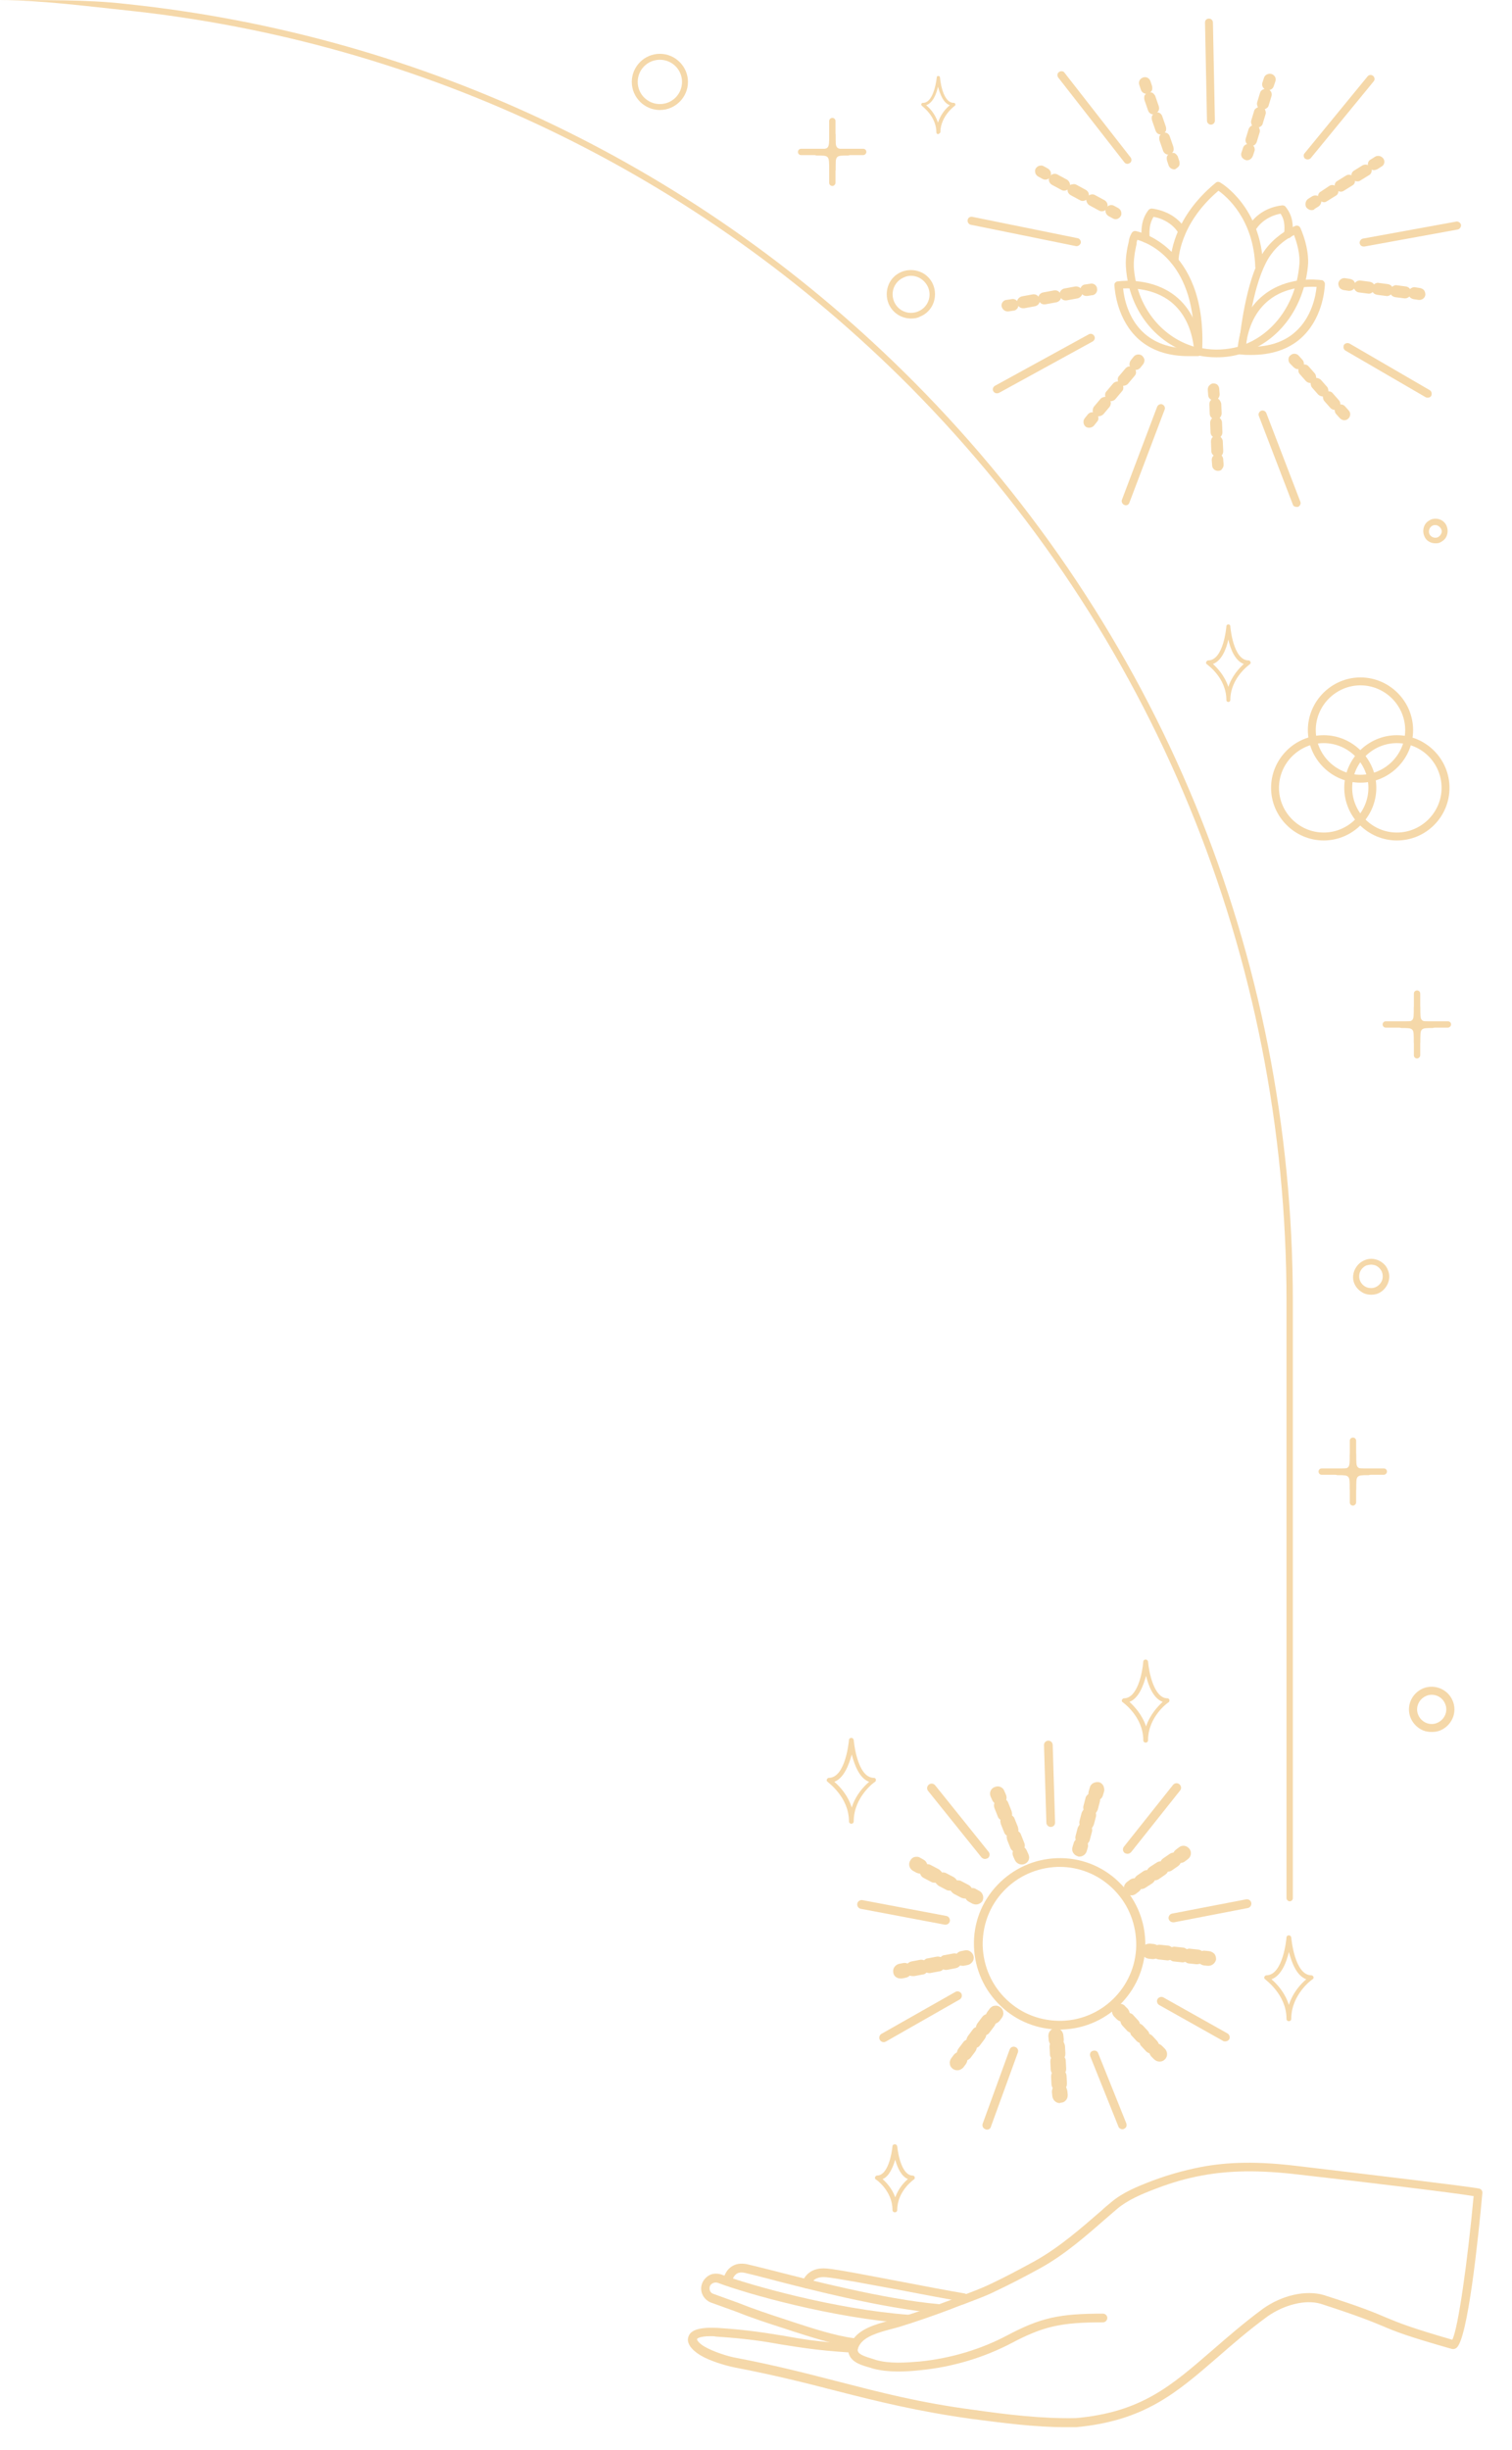 <?xml version="1.0" encoding="UTF-8"?> <!-- Generator: Adobe Illustrator 27.0.0, SVG Export Plug-In . SVG Version: 6.00 Build 0) --> <svg xmlns="http://www.w3.org/2000/svg" xmlns:xlink="http://www.w3.org/1999/xlink" id="Banner" x="0px" y="0px" viewBox="0 0 382.2 619.2" style="enable-background:new 0 0 382.2 619.2;" xml:space="preserve"> <style type="text/css"> .st0{fill:#F5D8A9;} </style> <g id="Graphic_elements_4_"> <g> <g> <path class="st0" d="M0,0c10.7,0.1,21.4-0.2,31.9,1c75.4,7.9,145.2,41.2,199.3,95.7c61.7,62.2,95.6,144.6,95.6,232.2v150.8 c0,0.5-0.4,0.8-0.8,0.8s-0.8-0.4-0.8-0.8V328.8c0-87.1-33.8-169.1-95.1-231C176.2,43.6,106.8,10.5,31.8,2.6 C21.3,1.5,10.7,0.1,0,0"></path> </g> </g> <g> <g> <g> <path class="st0" d="M327.7,128.1c-0.4,0-0.8-0.2-0.9-0.6l-8.6-22.4c-0.2-0.5,0.1-1.1,0.6-1.3c0.5-0.2,1.1,0.1,1.3,0.6l8.6,22.4 c0.2,0.5-0.1,1.1-0.6,1.3C328,128.1,327.8,128.1,327.7,128.1z"></path> </g> </g> <g> <g> <path class="st0" d="M284.6,127.7c-0.1,0-0.2,0-0.4-0.1c-0.5-0.2-0.8-0.8-0.6-1.3l8.9-23.5c0.2-0.5,0.8-0.8,1.3-0.6 c0.5,0.2,0.8,0.8,0.6,1.3l-8.9,23.5C285.4,127.4,285,127.7,284.6,127.7z"></path> </g> </g> <g> <g> <path class="st0" d="M306.1,31.5c-0.5,0-1-0.4-1-1l-0.5-24.8c0-0.6,0.4-1,1-1c0,0,0,0,0,0c0.5,0,1,0.4,1,1l0.5,24.8 C307.1,31,306.7,31.5,306.1,31.5C306.1,31.5,306.1,31.5,306.1,31.5z"></path> </g> </g> <g> <g> <path class="st0" d="M330.5,40.3c-0.2,0-0.4-0.1-0.6-0.2c-0.4-0.3-0.5-1-0.1-1.4l15.9-19.4c0.3-0.4,1-0.5,1.4-0.1 c0.4,0.3,0.5,1,0.1,1.4l-15.9,19.4C331.1,40.2,330.8,40.3,330.5,40.3z"></path> </g> </g> <g> <g> <path class="st0" d="M344.7,62.3c-0.5,0-0.9-0.3-1-0.8c-0.1-0.5,0.3-1.1,0.8-1.2l23.6-4.3c0.5-0.1,1.1,0.3,1.2,0.8 c0.1,0.5-0.3,1.1-0.8,1.2l-23.6,4.3C344.8,62.3,344.8,62.3,344.7,62.3z"></path> </g> </g> <g> <g> <path class="st0" d="M360.9,100.5c-0.2,0-0.3,0-0.5-0.1l-20.3-11.8c-0.5-0.3-0.6-0.9-0.4-1.4c0.3-0.5,0.9-0.6,1.4-0.4l20.3,11.8 c0.5,0.3,0.6,0.9,0.4,1.4C361.6,100.4,361.2,100.5,360.9,100.5z"></path> </g> </g> <g> <g> <path class="st0" d="M252,99.4c-0.4,0-0.7-0.2-0.9-0.5c-0.3-0.5-0.1-1.1,0.4-1.4l23.7-13c0.5-0.3,1.1-0.1,1.4,0.4 c0.3,0.5,0.1,1.1-0.4,1.4l-23.7,13C252.4,99.3,252.2,99.4,252,99.4z"></path> </g> </g> <g> <g> <path class="st0" d="M272.2,62.2c-0.1,0-0.1,0-0.2,0l-26.6-5.4c-0.5-0.1-0.9-0.6-0.8-1.2s0.6-0.9,1.2-0.8l26.6,5.4 c0.5,0.1,0.9,0.6,0.8,1.2C273.1,61.8,272.6,62.2,272.2,62.2z"></path> </g> </g> <g> <g> <path class="st0" d="M285,41.4c-0.3,0-0.6-0.1-0.8-0.4l-16.7-21.4c-0.3-0.4-0.3-1.1,0.2-1.4c0.4-0.3,1.1-0.3,1.4,0.2l16.7,21.4 c0.3,0.4,0.3,1.1-0.2,1.4C285.4,41.3,285.2,41.4,285,41.4z"></path> </g> </g> <g> <g> <g> <g> <g> <path class="st0" d="M315.2,40c-0.1,0-0.2,0-0.3,0c-0.5-0.2-0.8-0.7-0.7-1.2l0.4-1.2c0.2-0.5,0.7-0.8,1.2-0.7 c0.5,0.2,0.8,0.7,0.7,1.2l-0.4,1.2C316,39.7,315.6,40,315.2,40z"></path> </g> <g> <path class="st0" d="M315.2,40.5c-0.1,0-0.3,0-0.4-0.1c-0.4-0.1-0.7-0.4-0.9-0.7c-0.2-0.4-0.2-0.8-0.1-1.1l0.4-1.2 c0.2-0.8,1.1-1.2,1.9-1c0.4,0.1,0.7,0.4,0.9,0.7c0.2,0.4,0.2,0.8,0.1,1.1l-0.4,1.2C316.4,40.1,315.9,40.5,315.2,40.5z M315.6,37.3c-0.2,0-0.4,0.1-0.5,0.4l-0.4,1.2c0,0.1,0,0.3,0,0.4c0.1,0.1,0.2,0.2,0.3,0.2c0.3,0.1,0.5-0.1,0.6-0.3l0.4-1.2 c0-0.1,0-0.3,0-0.4c-0.1-0.1-0.2-0.2-0.3-0.2C315.7,37.3,315.6,37.3,315.6,37.3z"></path> </g> </g> <g> <g> <path class="st0" d="M316.3,36.4c-0.1,0-0.2,0-0.3,0c-0.5-0.2-0.8-0.7-0.7-1.2l0.7-2.3c0.2-0.5,0.7-0.8,1.2-0.7 c0.5,0.2,0.8,0.7,0.7,1.2l-0.7,2.3C317.1,36.1,316.7,36.4,316.3,36.4z M317.7,31.7c-0.1,0-0.2,0-0.3,0 c-0.5-0.2-0.8-0.7-0.7-1.2l0.7-2.3c0.2-0.5,0.7-0.8,1.2-0.7c0.5,0.2,0.8,0.7,0.7,1.2l-0.7,2.3 C318.5,31.4,318.1,31.7,317.7,31.7z M319.1,27c-0.1,0-0.2,0-0.3,0c-0.5-0.2-0.8-0.7-0.7-1.2l0.7-2.3c0.2-0.5,0.7-0.8,1.2-0.7 c0.5,0.2,0.8,0.7,0.7,1.2l-0.7,2.3C319.9,26.7,319.5,27,319.1,27z"></path> </g> <g> <path class="st0" d="M316.3,36.9c-0.1,0-0.3,0-0.4-0.1c-0.4-0.1-0.7-0.4-0.9-0.7c-0.2-0.4-0.2-0.8-0.1-1.1l0.7-2.3 c0.1-0.4,0.4-0.7,0.7-0.9c0.1,0,0.2-0.1,0.2-0.1c-0.1-0.1-0.1-0.1-0.1-0.2c-0.2-0.4-0.2-0.8-0.1-1.1l0.7-2.3 c0.1-0.5,0.5-0.8,1-1c-0.1-0.1-0.1-0.1-0.1-0.2c-0.2-0.4-0.2-0.8-0.1-1.1l0.7-2.3c0.2-0.8,1.1-1.2,1.9-1 c0.4,0.1,0.7,0.4,0.9,0.7c0.2,0.4,0.2,0.8,0.1,1.1l-0.7,2.3c-0.1,0.5-0.5,0.8-1,1c0.1,0.1,0.1,0.1,0.1,0.2 c0.2,0.4,0.2,0.8,0.1,1.1l-0.7,2.3c-0.1,0.5-0.5,0.8-1,1c0.1,0.1,0.1,0.1,0.1,0.2c0.2,0.4,0.2,0.8,0.1,1.1l-0.7,2.3 C317.5,36.5,316.9,36.9,316.3,36.9z M317,32.6c-0.1,0-0.2,0-0.2,0.1c-0.1,0.1-0.2,0.2-0.2,0.3l-0.7,2.3c0,0.1,0,0.3,0,0.4 c0.1,0.1,0.2,0.2,0.3,0.2c0.3,0.1,0.5-0.1,0.6-0.3l0.7-2.3c0.1-0.3-0.1-0.5-0.3-0.6C317.1,32.6,317,32.6,317,32.6z M318.4,27.9c-0.2,0-0.4,0.1-0.5,0.4l-0.7,2.3c0,0.1,0,0.3,0,0.4c0.1,0.1,0.2,0.2,0.3,0.2c0.3,0.1,0.5-0.1,0.6-0.3l0.7-2.3 c0-0.1,0-0.3,0-0.4c-0.1-0.1-0.2-0.2-0.3-0.2C318.5,27.9,318.5,27.9,318.4,27.9z M319.8,23.2c-0.2,0-0.4,0.1-0.5,0.4 l-0.7,2.3c0,0.1,0,0.3,0,0.4c0.1,0.1,0.2,0.2,0.3,0.2c0.3,0.1,0.5-0.1,0.6-0.3l0.7-2.3c0-0.1,0-0.3,0-0.4 c-0.1-0.1-0.2-0.2-0.3-0.2C319.9,23.2,319.9,23.2,319.8,23.2z"></path> </g> </g> <g> <g> <path class="st0" d="M320.5,22.3c-0.1,0-0.2,0-0.3,0c-0.5-0.2-0.8-0.7-0.7-1.2l0.4-1.2c0.2-0.5,0.7-0.8,1.2-0.7 c0.5,0.2,0.8,0.7,0.7,1.2l-0.4,1.2C321.4,22.1,321,22.3,320.5,22.3z"></path> </g> <g> <path class="st0" d="M320.5,22.8c-0.1,0-0.3,0-0.4-0.1c-0.4-0.1-0.7-0.4-0.9-0.7c-0.2-0.4-0.2-0.8-0.1-1.1l0.4-1.2 c0.2-0.8,1.1-1.2,1.9-1c0.4,0.1,0.7,0.4,0.9,0.7c0.2,0.4,0.2,0.8,0.1,1.1l-0.4,1.2C321.8,22.4,321.2,22.8,320.5,22.8z M320.9,19.6c-0.2,0-0.4,0.1-0.5,0.4l-0.4,1.2c0,0.1,0,0.3,0,0.4c0.1,0.1,0.2,0.2,0.3,0.2c0.3,0.1,0.5-0.1,0.6-0.3l0.4-1.2 c0-0.1,0-0.3,0-0.4c-0.1-0.1-0.2-0.2-0.3-0.2C321,19.6,321,19.6,320.9,19.6z"></path> </g> </g> </g> </g> </g> <g> <g> <g> <g> <g> <path class="st0" d="M331.5,52.6c-0.3,0-0.7-0.2-0.8-0.5c-0.3-0.5-0.2-1.1,0.3-1.4l1.1-0.7c0.5-0.3,1.1-0.2,1.4,0.3 c0.3,0.5,0.2,1.1-0.3,1.4l-1.1,0.7C331.9,52.6,331.7,52.6,331.5,52.6z"></path> </g> <g> <path class="st0" d="M331.5,53.1c-0.5,0-1-0.3-1.3-0.7c-0.4-0.7-0.2-1.6,0.4-2.1l1.1-0.7c0.7-0.4,1.6-0.2,2.1,0.4 c0.4,0.7,0.2,1.6-0.4,2.1l-1.1,0.7C332.1,53.1,331.8,53.1,331.5,53.1z M332.6,50.4c-0.1,0-0.2,0-0.3,0.1l-1.1,0.7 c-0.2,0.1-0.3,0.5-0.1,0.7c0.1,0.2,0.5,0.3,0.7,0.1l1.1-0.7c0.2-0.1,0.3-0.5,0.1-0.7C332.9,50.5,332.7,50.4,332.6,50.4z"></path> </g> </g> <g> <g> <path class="st0" d="M334.7,50.6c-0.3,0-0.7-0.2-0.8-0.5c-0.3-0.5-0.2-1.1,0.3-1.4l2.1-1.3c0.5-0.3,1.1-0.2,1.4,0.3 c0.3,0.5,0.2,1.1-0.3,1.4l-2.1,1.3C335.1,50.5,334.9,50.6,334.7,50.6z M338.9,47.9c-0.3,0-0.7-0.2-0.8-0.5 c-0.3-0.5-0.2-1.1,0.3-1.4l2.1-1.3c0.5-0.3,1.1-0.2,1.4,0.3c0.3,0.5,0.2,1.1-0.3,1.4l-2.1,1.3 C339.2,47.8,339.1,47.9,338.9,47.9z M343.1,45.2c-0.3,0-0.7-0.2-0.8-0.5c-0.3-0.5-0.2-1.1,0.3-1.4l2.1-1.3 c0.5-0.3,1.1-0.2,1.4,0.3c0.3,0.5,0.2,1.1-0.3,1.4l-2.1,1.3C343.4,45.2,343.3,45.2,343.1,45.2z"></path> </g> <g> <path class="st0" d="M334.7,51.1c-0.5,0-1-0.3-1.3-0.7c-0.2-0.3-0.3-0.7-0.2-1.1c0.1-0.4,0.3-0.7,0.7-0.9L336,47 c0.4-0.3,1-0.3,1.4-0.1c0-0.1,0-0.2,0-0.3c0.1-0.4,0.3-0.7,0.7-0.9l2.1-1.3c0.4-0.3,1-0.3,1.4-0.1c0-0.5,0.3-1,0.7-1.2 l2.1-1.3c0.7-0.4,1.6-0.2,2.1,0.5c0.2,0.3,0.3,0.7,0.2,1.1s-0.3,0.7-0.7,0.9l-2.1,1.3c-0.4,0.3-1,0.3-1.4,0.1 c0,0.1,0,0.2,0,0.3c-0.1,0.4-0.3,0.7-0.7,0.9l-2.1,1.3c-0.4,0.3-1,0.3-1.4,0.1c0,0.1,0,0.2,0,0.3c-0.1,0.4-0.3,0.7-0.7,0.9 l-2.1,1.3C335.2,51,335,51.1,334.7,51.1z M336.8,47.8c-0.1,0-0.2,0-0.3,0.1l-2.1,1.3c-0.1,0.1-0.2,0.2-0.2,0.3 c0,0.1,0,0.3,0.1,0.4c0.1,0.2,0.5,0.3,0.7,0.1l2.1-1.3c0.1-0.1,0.2-0.2,0.2-0.3c0-0.1,0-0.3-0.1-0.4 C337.1,47.8,336.9,47.8,336.8,47.8z M341,45.1c-0.1,0-0.2,0-0.3,0.1l-2.1,1.3c-0.1,0.1-0.2,0.2-0.2,0.3c0,0.1,0,0.3,0.1,0.4 c0.1,0.2,0.5,0.3,0.7,0.1l2.1-1.3c0.1-0.1,0.2-0.2,0.2-0.3c0-0.1,0-0.3-0.1-0.4C341.3,45.1,341.1,45.1,341,45.1z M345.2,42.4 c-0.1,0-0.2,0-0.3,0.1l-2.1,1.3c-0.1,0.1-0.2,0.2-0.2,0.3c0,0.1,0,0.3,0.1,0.4c0.1,0.2,0.5,0.3,0.7,0.1l2.1-1.3 c0.2-0.1,0.3-0.5,0.1-0.7C345.5,42.4,345.3,42.4,345.2,42.4z"></path> </g> </g> <g> <g> <path class="st0" d="M347.3,42.5c-0.3,0-0.7-0.2-0.8-0.5c-0.3-0.5-0.2-1.1,0.3-1.4l1.1-0.7c0.5-0.3,1.1-0.2,1.4,0.3 c0.3,0.5,0.2,1.1-0.3,1.4l-1.1,0.7C347.6,42.5,347.4,42.5,347.3,42.5z"></path> </g> <g> <path class="st0" d="M347.3,43c-0.5,0-1-0.3-1.3-0.7c-0.2-0.3-0.3-0.7-0.2-1.1c0.1-0.4,0.3-0.7,0.7-0.9l1.1-0.7 c0.7-0.4,1.6-0.2,2.1,0.5c0.2,0.3,0.3,0.7,0.2,1.1c-0.1,0.4-0.3,0.7-0.7,0.9l-1.1,0.7C347.8,42.9,347.5,43,347.3,43z M348.3,40.3c-0.1,0-0.2,0-0.3,0.1l-1.1,0.7c-0.1,0.1-0.2,0.2-0.2,0.3c0,0.1,0,0.3,0.1,0.4c0.1,0.2,0.5,0.3,0.7,0.1l1.1-0.7 c0.1-0.1,0.2-0.2,0.2-0.3c0-0.1,0-0.3-0.1-0.4C348.7,40.4,348.5,40.3,348.3,40.3z"></path> </g> </g> </g> </g> </g> <g> <g> <g> <g> <g> <path class="st0" d="M341.1,73c0,0-0.1,0-0.1,0l-1.3-0.2c-0.5-0.1-0.9-0.6-0.9-1.1c0.1-0.5,0.6-0.9,1.1-0.9l1.3,0.2 c0.5,0.1,0.9,0.6,0.9,1.1C342.1,72.6,341.6,73,341.1,73z"></path> </g> <g> <path class="st0" d="M341.1,73.5c-0.1,0-0.1,0-0.2,0l-1.3-0.2c-0.4-0.1-0.8-0.3-1-0.6c-0.2-0.3-0.3-0.7-0.3-1.1 c0.1-0.8,0.9-1.4,1.7-1.3l1.3,0.2c0.4,0.1,0.8,0.3,1,0.6c0.2,0.3,0.3,0.7,0.3,1.1C342.5,72.9,341.9,73.5,341.1,73.5z M339.9,71.3c-0.2,0-0.5,0.2-0.5,0.4c0,0.1,0,0.3,0.1,0.4c0.1,0.1,0.2,0.2,0.3,0.2l1.3,0.2c0.2,0,0.5-0.2,0.5-0.4 c0-0.1,0-0.3-0.1-0.4c-0.1-0.1-0.2-0.2-0.3-0.2L339.9,71.3C339.9,71.3,339.9,71.3,339.9,71.3z"></path> </g> </g> <g> <g> <path class="st0" d="M355.2,74.9c0,0-0.1,0-0.1,0l-2.3-0.3c-0.5-0.1-0.9-0.6-0.9-1.1c0.1-0.5,0.6-0.9,1.1-0.9l2.3,0.3 c0.5,0.1,0.9,0.6,0.9,1.1C356.1,74.5,355.7,74.9,355.2,74.9z M350.5,74.2c0,0-0.1,0-0.1,0l-2.3-0.3c-0.5-0.1-0.9-0.6-0.9-1.1 c0.1-0.5,0.6-0.9,1.1-0.9l2.3,0.3c0.5,0.1,0.9,0.6,0.9,1.1C351.4,73.9,351,74.2,350.5,74.2z M345.8,73.6c0,0-0.1,0-0.1,0 l-2.3-0.3c-0.5-0.1-0.9-0.6-0.9-1.1c0.1-0.5,0.6-0.9,1.1-0.9l2.3,0.3c0.5,0.1,0.9,0.6,0.9,1.1 C346.7,73.3,346.3,73.6,345.8,73.6z"></path> </g> <g> <path class="st0" d="M355.2,75.4c-0.1,0-0.1,0-0.2,0l-2.3-0.3c-0.5-0.1-0.9-0.3-1.1-0.7c-0.3,0.3-0.8,0.5-1.2,0.4l-2.3-0.3 c-0.5-0.1-0.9-0.3-1.1-0.7c-0.3,0.3-0.8,0.5-1.2,0.4l-2.3-0.3c-0.8-0.1-1.4-0.9-1.3-1.7c0.1-0.8,0.9-1.4,1.7-1.3l2.3,0.3 c0.5,0.1,0.9,0.3,1.1,0.7c0.3-0.3,0.8-0.5,1.2-0.4l2.3,0.3c0.5,0.1,0.9,0.3,1.1,0.7c0.3-0.3,0.8-0.5,1.2-0.4l2.3,0.3 c0.8,0.1,1.4,0.9,1.3,1.7C356.6,74.8,355.9,75.4,355.2,75.4z M352.8,73.1c-0.2,0-0.5,0.2-0.5,0.4c0,0.3,0.2,0.5,0.4,0.6 l2.4,0.3c0.2,0,0.5-0.2,0.5-0.4c0-0.3-0.2-0.5-0.4-0.6L352.8,73.1C352.9,73.1,352.9,73.1,352.8,73.1z M348.2,72.4 c-0.2,0-0.5,0.2-0.5,0.4c0,0.3,0.2,0.5,0.4,0.6l2.4,0.3c0.2,0,0.5-0.2,0.5-0.4c0-0.3-0.2-0.5-0.4-0.6L348.2,72.4 C348.2,72.4,348.2,72.4,348.2,72.4z M343.5,71.8c-0.2,0-0.5,0.2-0.5,0.4c0,0.3,0.2,0.5,0.4,0.6l2.4,0.3 c0.2,0,0.5-0.2,0.5-0.4c0-0.3-0.2-0.5-0.4-0.6L343.5,71.8C343.5,71.8,343.5,71.8,343.5,71.8z"></path> </g> </g> <g> <g> <path class="st0" d="M358.8,75.3c0,0-0.1,0-0.1,0l-1.3-0.2c-0.5-0.1-0.9-0.6-0.9-1.1c0.1-0.5,0.6-0.9,1.1-0.9l1.3,0.2 c0.5,0.1,0.9,0.6,0.9,1.1C359.7,75,359.3,75.3,358.8,75.3z"></path> </g> <g> <path class="st0" d="M358.8,75.8c-0.1,0-0.1,0-0.2,0l-1.3-0.2c-0.4-0.1-0.8-0.3-1-0.6c-0.2-0.3-0.3-0.7-0.3-1.1 c0.1-0.4,0.3-0.8,0.6-1c0.3-0.2,0.7-0.4,1.1-0.3l1.3,0.2c0.4,0.1,0.8,0.3,1,0.6c0.2,0.3,0.3,0.7,0.3,1.1 C360.2,75.3,359.5,75.8,358.8,75.8z M357.5,73.7c-0.1,0-0.2,0-0.3,0.1c-0.1,0.1-0.2,0.2-0.2,0.3c0,0.1,0,0.3,0.1,0.4 c0.1,0.1,0.2,0.2,0.3,0.2l1.3,0.2c0.2,0,0.5-0.2,0.5-0.4c0-0.1,0-0.3-0.1-0.4c-0.1-0.1-0.2-0.2-0.3-0.2L357.5,73.7 C357.6,73.7,357.5,73.7,357.5,73.7z"></path> </g> </g> </g> </g> </g> <g> <g> <g> <g> <g> <path class="st0" d="M328.1,92.8c-0.3,0-0.5-0.1-0.7-0.3l-0.9-1c-0.4-0.4-0.3-1,0.1-1.4c0.4-0.4,1-0.3,1.4,0.1l0.9,1 c0.4,0.4,0.3,1-0.1,1.4C328.6,92.7,328.4,92.8,328.1,92.8z"></path> </g> <g> <path class="st0" d="M328.1,93.3c-0.4,0-0.8-0.2-1.1-0.5l-0.9-0.9c-0.3-0.3-0.4-0.7-0.4-1.1c0-0.4,0.2-0.8,0.5-1 c0.6-0.6,1.6-0.5,2.1,0.1l0.9,1c0.3,0.3,0.4,0.7,0.4,1.1c0,0.4-0.2,0.8-0.5,1C328.9,93.2,328.5,93.3,328.1,93.3z M327.3,90.4 c-0.1,0-0.2,0-0.3,0.1c-0.2,0.2-0.2,0.5,0,0.7l0.9,1c0.2,0.2,0.5,0.2,0.7,0c0.1-0.1,0.2-0.2,0.2-0.3s0-0.3-0.1-0.4l-0.9-1 C327.6,90.4,327.4,90.4,327.3,90.4z"></path> </g> </g> <g> <g> <path class="st0" d="M337.4,103.1c-0.3,0-0.5-0.1-0.7-0.3l-1.5-1.7c-0.4-0.4-0.3-1,0.1-1.4c0.4-0.4,1-0.3,1.4,0.1l1.5,1.7 c0.4,0.4,0.3,1-0.1,1.4C337.9,103,337.6,103.1,337.4,103.1z M334.3,99.7c-0.3,0-0.5-0.1-0.7-0.3l-1.5-1.7 c-0.4-0.4-0.3-1,0.1-1.4c0.4-0.4,1-0.3,1.4,0.1l1.5,1.7c0.4,0.4,0.3,1-0.1,1.4C334.8,99.6,334.5,99.7,334.3,99.7z M331.2,96.2c-0.3,0-0.5-0.1-0.7-0.3l-1.5-1.7c-0.4-0.4-0.3-1,0.1-1.4c0.4-0.4,1-0.3,1.4,0.1l1.5,1.7c0.4,0.4,0.3,1-0.1,1.4 C331.7,96.1,331.5,96.2,331.2,96.2z"></path> </g> <g> <path class="st0" d="M337.4,103.6c-0.4,0-0.8-0.2-1.1-0.5l-1.5-1.7c-0.3-0.3-0.4-0.8-0.4-1.2c-0.4,0-0.9-0.2-1.2-0.5 l-1.5-1.7c-0.3-0.3-0.4-0.8-0.4-1.2c-0.5,0-0.9-0.2-1.2-0.5l-1.5-1.7c-0.6-0.6-0.5-1.6,0.1-2.1c0.6-0.6,1.6-0.5,2.1,0.1 l1.5,1.7c0.3,0.3,0.4,0.8,0.4,1.2c0.4,0,0.9,0.2,1.2,0.5l1.5,1.7c0.3,0.3,0.4,0.8,0.4,1.2c0,0,0.1,0,0.1,0 c0.4,0,0.8,0.2,1,0.5l1.5,1.7c0.6,0.6,0.5,1.6-0.1,2.1C338.1,103.4,337.8,103.6,337.4,103.6z M335.9,99.9 c-0.1,0-0.2,0-0.3,0.1c-0.2,0.2-0.2,0.5,0,0.7l1.5,1.7c0.2,0.2,0.5,0.2,0.7,0c0.2-0.2,0.2-0.5,0-0.7l-1.5-1.7 C336.1,99.9,336,99.9,335.9,99.9C335.9,99.9,335.9,99.9,335.9,99.9z M332.8,96.4c-0.1,0-0.2,0-0.3,0.1 c-0.2,0.2-0.2,0.5,0,0.7l1.5,1.7c0.2,0.2,0.5,0.2,0.7,0c0.2-0.2,0.2-0.5,0-0.7l-1.5-1.7C333,96.5,332.9,96.4,332.8,96.4z M329.7,93c-0.1,0-0.2,0-0.3,0.1c-0.2,0.2-0.2,0.5,0,0.7l1.5,1.7c0.2,0.2,0.5,0.2,0.7,0c0.2-0.2,0.2-0.5,0-0.7l-1.5-1.7 C330,93.1,329.8,93,329.7,93z"></path> </g> </g> <g> <g> <path class="st0" d="M339.8,105.7c-0.3,0-0.5-0.1-0.7-0.3l-0.9-0.9c-0.4-0.4-0.3-1,0.1-1.4c0.4-0.4,1-0.3,1.4,0.1l0.9,0.9 c0.4,0.4,0.3,1-0.1,1.4C340.3,105.7,340,105.7,339.8,105.7z"></path> </g> <g> <path class="st0" d="M339.8,106.2c-0.4,0-0.8-0.2-1.1-0.5l-0.9-1c-0.6-0.6-0.5-1.6,0.1-2.1c0.6-0.6,1.6-0.5,2.1,0.1l0.9,1 c0.6,0.6,0.5,1.6-0.1,2.1C340.5,106.1,340.2,106.2,339.8,106.2z M338.9,103.3c-0.1,0-0.2,0-0.3,0.1c-0.2,0.2-0.2,0.5,0,0.7 l0.9,0.9c0.2,0.2,0.5,0.2,0.7,0c0.2-0.2,0.2-0.5,0-0.7l-0.9-0.9C339.2,103.3,339.1,103.3,338.9,103.3z"></path> </g> </g> </g> </g> </g> <g> <g> <g> <g> <g> <path class="st0" d="M306.9,100.7c-0.5,0-1-0.4-1-0.9l-0.1-1.3c0-0.6,0.4-1,0.9-1.1c0.6-0.1,1,0.4,1.1,0.9l0.1,1.3 C307.9,100.2,307.5,100.7,306.9,100.7C307,100.7,306.9,100.7,306.9,100.7z"></path> </g> <g> <path class="st0" d="M306.9,101.2c-0.8,0-1.5-0.6-1.5-1.4l-0.1-1.3c0-0.4,0.1-0.8,0.4-1.1c0.3-0.3,0.6-0.5,1-0.5 c0.4,0,0.7,0.1,1,0.3c0.3,0.3,0.5,0.7,0.5,1.1l0.1,1.3c0,0.4-0.1,0.8-0.4,1.1C307.8,101,307.4,101.2,306.9,101.2L306.9,101.2 z M306.9,97.9C306.9,97.9,306.9,97.9,306.9,97.9c-0.2,0-0.3,0.1-0.4,0.2s-0.1,0.2-0.1,0.4l0.1,1.3c0,0.3,0.2,0.5,0.5,0.5v0.5 l0-0.5c0.1,0,0.3-0.1,0.4-0.2s0.1-0.2,0.1-0.4l-0.1-1.3c0-0.1-0.1-0.3-0.2-0.4C307.1,98,307,97.9,306.9,97.9z"></path> </g> </g> <g> <g> <path class="st0" d="M307.7,114.9c-0.5,0-1-0.4-1-0.9l-0.1-2.4c0-0.6,0.4-1,0.9-1.1c0.5-0.1,1,0.4,1.1,0.9l0.1,2.4 C308.7,114.4,308.3,114.9,307.7,114.9C307.7,114.9,307.7,114.9,307.7,114.9z M307.4,110.2c-0.5,0-1-0.4-1-0.9l-0.1-2.4 c0-0.6,0.4-1,0.9-1.1c0.6-0.1,1,0.4,1.1,0.9l0.1,2.4C308.5,109.7,308,110.1,307.4,110.2C307.5,110.2,307.5,110.2,307.4,110.2 z M307.2,105.4c-0.5,0-1-0.4-1-0.9l-0.1-2.4c0-0.6,0.4-1,0.9-1.1c0.6-0.1,1,0.4,1.1,0.9l0.1,2.4 C308.2,104.9,307.8,105.4,307.2,105.4C307.2,105.4,307.2,105.4,307.2,105.4z"></path> </g> <g> <path class="st0" d="M307.7,115.4c-0.8,0-1.5-0.6-1.5-1.4l-0.1-2.4c0-0.4,0.1-0.8,0.4-1.1c0,0,0.1-0.1,0.1-0.1 c-0.4-0.3-0.6-0.7-0.6-1.1l-0.1-2.4c0-0.4,0.1-0.8,0.4-1.1c0,0,0.1-0.1,0.1-0.1c-0.4-0.3-0.6-0.7-0.6-1.1l-0.1-2.4 c0-0.4,0.1-0.8,0.4-1.1c0.3-0.3,0.6-0.5,1-0.5c0.3-0.1,0.7,0.1,1,0.3c0.3,0.3,0.5,0.7,0.6,1.1l0.1,2.4c0,0.4-0.1,0.8-0.4,1.1 c0,0-0.1,0.1-0.1,0.1c0,0,0.1,0.1,0.1,0.1c0.3,0.3,0.5,0.7,0.5,1.1l0.1,2.4c0,0.4-0.1,0.8-0.4,1.1c0,0-0.1,0.1-0.1,0.1 c0,0,0.1,0,0.1,0.1c0.3,0.3,0.5,0.7,0.5,1.1l0.1,2.4c0,0.4-0.1,0.8-0.4,1.1C308.6,115.2,308.2,115.4,307.7,115.4L307.7,115.4 z M307.6,111C307.6,111,307.6,111,307.6,111c-0.2,0-0.3,0.1-0.4,0.2s-0.1,0.2-0.1,0.4l0.1,2.4c0,0.3,0.2,0.5,0.5,0.5v0.5 l0-0.5c0.1,0,0.3-0.1,0.4-0.2s0.1-0.2,0.1-0.4l-0.1-2.4c0-0.1-0.1-0.3-0.2-0.4C307.8,111.1,307.7,111,307.6,111z M307.3,106.3C307.3,106.3,307.3,106.3,307.3,106.3c-0.2,0-0.3,0.1-0.4,0.2s-0.1,0.2-0.1,0.4l0.1,2.4c0,0.3,0.2,0.5,0.5,0.5 v0.4c0,0,0,0,0,0l0-0.4c0.1,0,0.3-0.1,0.4-0.2s0.1-0.2,0.1-0.4l-0.1-2.4c0-0.1-0.1-0.3-0.2-0.4 C307.5,106.3,307.4,106.3,307.3,106.3z M307.1,101.6C307.1,101.6,307.1,101.6,307.1,101.6c-0.2,0-0.3,0.1-0.4,0.2 s-0.1,0.2-0.1,0.4l0.1,2.4c0,0.3,0.2,0.5,0.5,0.5v0.4c0,0,0,0,0,0l0-0.4c0.1,0,0.3-0.1,0.4-0.2s0.1-0.2,0.1-0.4l-0.1-2.4 c0-0.1-0.1-0.3-0.2-0.4C307.3,101.6,307.2,101.6,307.1,101.6z"></path> </g> </g> <g> <g> <path class="st0" d="M307.9,118.5c-0.5,0-1-0.4-1-0.9l-0.1-1.3c0-0.6,0.4-1,0.9-1.1c0.5-0.1,1,0.4,1.1,0.9l0.1,1.3 C308.9,118,308.5,118.5,307.9,118.5C307.9,118.5,307.9,118.5,307.9,118.5z"></path> </g> <g> <path class="st0" d="M307.9,119c-0.8,0-1.5-0.6-1.5-1.4l-0.1-1.3c0-0.4,0.1-0.8,0.4-1.1c0.3-0.3,0.6-0.5,1-0.5 c0.3,0,0.7,0.1,1,0.3c0.3,0.3,0.5,0.7,0.5,1.1l0.1,1.3c0,0.4-0.1,0.8-0.4,1.1C308.8,118.8,308.4,119,307.9,119L307.9,119z M307.9,115.7C307.9,115.7,307.9,115.7,307.9,115.7c-0.2,0-0.3,0.1-0.4,0.2s-0.1,0.2-0.1,0.4l0.1,1.3c0,0.3,0.2,0.5,0.5,0.5 v0.5l0-0.5c0.1,0,0.3-0.1,0.4-0.2s0.1-0.2,0.1-0.4l-0.1-1.3c0-0.1-0.1-0.3-0.2-0.4C308.1,115.8,308,115.7,307.9,115.7z"></path> </g> </g> </g> </g> </g> <g> <g> <g> <g> <g> <path class="st0" d="M287,93c-0.2,0-0.4-0.1-0.6-0.2c-0.4-0.3-0.5-1-0.2-1.4l0.8-1c0.3-0.4,1-0.5,1.4-0.2 c0.4,0.3,0.5,1,0.2,1.4l-0.8,1C287.6,92.9,287.3,93,287,93z"></path> </g> <g> <path class="st0" d="M287,93.5c-0.3,0-0.7-0.1-0.9-0.3c-0.3-0.3-0.5-0.6-0.6-1c0-0.4,0.1-0.8,0.3-1.1l0.8-1 c0.5-0.6,1.5-0.7,2.1-0.2c0.3,0.3,0.5,0.6,0.6,1c0,0.4-0.1,0.8-0.3,1.1l-0.8,1C287.9,93.3,287.5,93.5,287,93.5z M287.8,90.5 c-0.1,0-0.3,0.1-0.4,0.2l-0.8,1c-0.2,0.2-0.1,0.5,0.1,0.7c0.2,0.2,0.5,0.1,0.7-0.1l0.8-1c0.1-0.1,0.1-0.2,0.1-0.4 s-0.1-0.3-0.2-0.3C288.1,90.5,288,90.5,287.8,90.5z"></path> </g> </g> <g> <g> <path class="st0" d="M277.7,104.7c-0.2,0-0.4-0.1-0.6-0.2c-0.4-0.3-0.5-1-0.2-1.4l1.6-1.9c0.3-0.4,1-0.5,1.4-0.2 c0.4,0.3,0.5,1,0.2,1.4l-1.6,1.9C278.3,104.5,278,104.7,277.7,104.7z M280.8,100.8c-0.2,0-0.4-0.1-0.6-0.2 c-0.4-0.3-0.5-1-0.2-1.4l1.6-1.9c0.3-0.4,1-0.5,1.4-0.2c0.4,0.3,0.5,1,0.2,1.4l-1.6,1.9C281.4,100.6,281.1,100.8,280.8,100.8 z M283.9,96.9c-0.2,0-0.4-0.1-0.6-0.2c-0.4-0.3-0.5-1-0.2-1.4l1.6-1.9c0.3-0.4,1-0.5,1.4-0.2c0.4,0.3,0.5,1,0.2,1.4l-1.6,1.9 C284.5,96.7,284.2,96.9,283.9,96.9z"></path> </g> <g> <path class="st0" d="M277.7,105.2c-0.3,0-0.7-0.1-0.9-0.3c-0.3-0.3-0.5-0.6-0.6-1c0-0.4,0.1-0.8,0.3-1.1l1.6-1.9 c0.3-0.4,0.8-0.6,1.3-0.6c-0.1-0.5-0.1-1,0.3-1.4l1.6-1.9c0.3-0.4,0.8-0.6,1.3-0.6c-0.1-0.5-0.1-1,0.3-1.4l1.6-1.9 c0.5-0.6,1.5-0.7,2.1-0.2c0.6,0.5,0.8,1.5,0.2,2.1l-1.6,1.9c-0.3,0.4-0.8,0.6-1.3,0.6c0.1,0.5,0.1,1-0.3,1.4l-1.6,1.9 c-0.3,0.4-0.8,0.6-1.3,0.6c0,0.1,0,0.2,0.1,0.3c0,0.4-0.1,0.8-0.3,1.1l-1.6,1.9C278.6,105,278.1,105.2,277.7,105.2z M279.2,101.2c-0.1,0-0.3,0.1-0.4,0.2l-1.6,1.9c-0.2,0.2-0.1,0.5,0.1,0.7c0.2,0.2,0.5,0.1,0.7-0.1l1.6-1.9 c0.2-0.2,0.1-0.5-0.1-0.7C279.5,101.2,279.4,101.2,279.2,101.2z M282.4,97.3c-0.1,0-0.3,0.1-0.4,0.2l-1.6,1.9 c-0.2,0.2-0.1,0.5,0.1,0.7c0.2,0.2,0.5,0.1,0.7-0.1l1.6-1.9c0.2-0.2,0.1-0.5-0.1-0.7C282.6,97.4,282.5,97.3,282.4,97.3z M285.5,93.4c-0.1,0-0.3,0.1-0.4,0.2l-1.6,1.9c-0.2,0.2-0.1,0.5,0.1,0.7c0.2,0.2,0.5,0.1,0.7-0.1l1.6-1.9 c0.2-0.2,0.1-0.5-0.1-0.7C285.7,93.5,285.6,93.4,285.5,93.4z"></path> </g> </g> <g> <g> <path class="st0" d="M275.3,107.6c-0.2,0-0.4-0.1-0.6-0.2c-0.4-0.3-0.5-1-0.2-1.4l0.8-1c0.3-0.4,1-0.5,1.4-0.2 c0.4,0.3,0.5,1,0.2,1.4l-0.8,1C275.9,107.5,275.6,107.6,275.3,107.6z"></path> </g> <g> <path class="st0" d="M275.3,108.1c-0.3,0-0.7-0.1-0.9-0.3c-0.6-0.5-0.7-1.5-0.2-2.1l0.8-1c0.5-0.6,1.5-0.7,2.1-0.2 c0.6,0.5,0.8,1.5,0.2,2.1l-0.8,1C276.2,107.9,275.8,108.1,275.3,108.1z M276.1,105.1c-0.1,0-0.3,0.1-0.4,0.2l-0.8,1 c-0.2,0.2-0.1,0.5,0.1,0.7c0.2,0.2,0.5,0.1,0.7-0.1l0.8-1c0.2-0.2,0.1-0.5-0.1-0.7C276.3,105.1,276.2,105.1,276.1,105.1z"></path> </g> </g> </g> </g> </g> <g> <g> <g> <g> <g> <path class="st0" d="M274.6,74.3c-0.5,0-0.9-0.3-1-0.8c-0.1-0.5,0.2-1.1,0.8-1.2l1.3-0.2c0.5-0.1,1.1,0.2,1.2,0.8 c0.1,0.5-0.2,1.1-0.8,1.2l-1.3,0.2C274.7,74.3,274.6,74.3,274.6,74.3z"></path> </g> <g> <path class="st0" d="M274.6,74.8c-0.7,0-1.3-0.5-1.5-1.2c-0.1-0.4,0-0.8,0.2-1.1c0.2-0.3,0.6-0.6,1-0.6l1.3-0.2 c0.4-0.1,0.8,0,1.1,0.2c0.3,0.2,0.6,0.6,0.6,1c0.1,0.4,0,0.8-0.2,1.1c-0.2,0.3-0.6,0.6-1,0.6l-1.3,0.2 C274.7,74.8,274.6,74.8,274.6,74.8z M275.8,72.6C275.8,72.6,275.8,72.6,275.8,72.6l-1.4,0.3c-0.1,0-0.2,0.1-0.3,0.2 c-0.1,0.1-0.1,0.2-0.1,0.4c0.1,0.3,0.3,0.5,0.6,0.4l1.3-0.2c0.1,0,0.2-0.1,0.3-0.2c0.1-0.1,0.1-0.2,0.1-0.4 c0-0.1-0.1-0.2-0.2-0.3C276,72.6,275.9,72.6,275.8,72.6z"></path> </g> </g> <g> <g> <path class="st0" d="M258.6,77.4c-0.5,0-0.9-0.3-1-0.8c-0.1-0.5,0.3-1.1,0.8-1.2l2.7-0.5c0.5-0.1,1.1,0.3,1.2,0.8 c0.1,0.5-0.3,1.1-0.8,1.2l-2.7,0.5C258.7,77.4,258.6,77.4,258.6,77.4z M263.9,76.4c-0.5,0-0.9-0.3-1-0.8 c-0.1-0.5,0.3-1.1,0.8-1.2l2.7-0.5c0.5-0.1,1.1,0.2,1.2,0.8c0.1,0.5-0.3,1.1-0.8,1.2l-2.7,0.5C264,76.4,264,76.4,263.9,76.4z M269.2,75.4c-0.5,0-0.9-0.3-1-0.8c-0.1-0.5,0.3-1.1,0.8-1.2l2.7-0.5c0.5-0.1,1.1,0.2,1.2,0.8c0.1,0.5-0.3,1.1-0.8,1.2 l-2.7,0.5C269.4,75.4,269.3,75.4,269.2,75.4z"></path> </g> <g> <path class="st0" d="M258.6,77.9c-0.7,0-1.3-0.5-1.5-1.2c-0.2-0.8,0.4-1.6,1.2-1.8l2.7-0.5c0.6-0.1,1.2,0.1,1.5,0.6 c0.1-0.5,0.6-1,1.2-1.1l2.7-0.5c0.6-0.1,1.2,0.1,1.5,0.6c0.1-0.5,0.6-1,1.2-1.1l2.7-0.5c0.8-0.1,1.6,0.4,1.8,1.2 c0.2,0.8-0.4,1.6-1.2,1.8l-2.7,0.5c-0.6,0.1-1.2-0.1-1.5-0.6c-0.1,0.5-0.6,1-1.2,1.1l-2.7,0.5c-0.6,0.1-1.2-0.1-1.5-0.6 c-0.1,0.5-0.6,1-1.2,1.1l-2.7,0.5C258.8,77.9,258.7,77.9,258.6,77.9z M261.2,75.4C261.2,75.4,261.2,75.4,261.2,75.4l-2.8,0.5 c-0.3,0.1-0.4,0.3-0.4,0.6c0.1,0.3,0.3,0.5,0.6,0.4l2.7-0.5c0.3-0.1,0.4-0.3,0.4-0.6C261.7,75.6,261.5,75.4,261.2,75.4z M266.6,74.4C266.5,74.4,266.5,74.4,266.6,74.4l-2.8,0.5c-0.3,0.1-0.4,0.3-0.4,0.6c0.1,0.3,0.3,0.5,0.6,0.4l2.7-0.5 c0.3-0.1,0.4-0.3,0.4-0.6C267,74.5,266.8,74.4,266.6,74.4z M271.9,73.4C271.9,73.4,271.8,73.4,271.9,73.4l-2.8,0.5 c-0.3,0.1-0.4,0.3-0.4,0.6c0.1,0.3,0.3,0.4,0.6,0.4l2.7-0.5c0.3-0.1,0.4-0.3,0.4-0.6C272.3,73.5,272.1,73.4,271.9,73.4z"></path> </g> </g> <g> <g> <path class="st0" d="M254.7,78.2c-0.5,0-0.9-0.3-1-0.8c-0.1-0.5,0.2-1.1,0.8-1.2l1.3-0.2c0.5-0.1,1.1,0.2,1.2,0.8 c0.1,0.5-0.2,1.1-0.8,1.2l-1.3,0.2C254.8,78.2,254.7,78.2,254.7,78.2z"></path> </g> <g> <path class="st0" d="M254.7,78.7c-0.7,0-1.3-0.5-1.5-1.2c-0.1-0.4,0-0.8,0.2-1.1c0.2-0.3,0.6-0.6,1-0.6l1.3-0.2 c0.4-0.1,0.8,0,1.1,0.2c0.3,0.2,0.6,0.6,0.6,1c0.1,0.4,0,0.8-0.2,1.1c-0.2,0.3-0.6,0.6-1,0.6l-1.3,0.2 C254.9,78.7,254.8,78.7,254.7,78.7z M255.9,76.4C255.9,76.4,255.9,76.4,255.9,76.4l-1.4,0.3c-0.1,0-0.2,0.1-0.3,0.2 c-0.1,0.1-0.1,0.2-0.1,0.4c0.1,0.3,0.3,0.4,0.6,0.4l1.3-0.2c0.1,0,0.2-0.1,0.3-0.2c0.1-0.1,0.1-0.2,0.1-0.4 c0-0.1-0.1-0.2-0.2-0.3C256.1,76.5,256,76.4,255.9,76.4z"></path> </g> </g> </g> </g> </g> <g> <g> <g> <g> <g> <path class="st0" d="M282,54.9c-0.2,0-0.3,0-0.5-0.1l-1.1-0.6c-0.5-0.3-0.7-0.9-0.4-1.4c0.3-0.5,0.9-0.6,1.4-0.4l1.1,0.6 c0.5,0.3,0.7,0.9,0.4,1.4C282.7,54.7,282.3,54.9,282,54.9z"></path> </g> <g> <path class="st0" d="M282,55.4c-0.3,0-0.5-0.1-0.7-0.2l-1.1-0.6c-0.3-0.2-0.6-0.5-0.7-0.9c-0.1-0.4-0.1-0.8,0.1-1.1 c0.4-0.7,1.3-1,2-0.6l1.1,0.6c0.3,0.2,0.6,0.5,0.7,0.9c0.1,0.4,0.1,0.8-0.1,1.1C283,55.1,282.5,55.4,282,55.4z M280.9,52.8 c-0.2,0-0.3,0.1-0.4,0.3c-0.1,0.1-0.1,0.3,0,0.4c0,0.1,0.1,0.2,0.2,0.3l1.1,0.6c0.2,0.1,0.6,0,0.7-0.2c0.1-0.1,0.1-0.3,0-0.4 c0-0.1-0.1-0.2-0.2-0.3l-1.1-0.6C281,52.8,280.9,52.8,280.9,52.8z"></path> </g> </g> <g> <g> <path class="st0" d="M278.5,52.9c-0.2,0-0.3,0-0.5-0.1l-2.4-1.3c-0.5-0.3-0.7-0.9-0.4-1.4c0.3-0.5,0.9-0.6,1.4-0.4l2.4,1.3 c0.5,0.3,0.7,0.9,0.4,1.4C279.2,52.8,278.8,52.9,278.5,52.9z M273.7,50.3c-0.2,0-0.3,0-0.5-0.1l-2.4-1.3 c-0.5-0.3-0.7-0.9-0.4-1.4c0.3-0.5,0.9-0.6,1.4-0.4l2.4,1.3c0.5,0.3,0.7,0.9,0.4,1.4C274.4,50.1,274.1,50.3,273.7,50.3z M269,47.6c-0.2,0-0.3,0-0.5-0.1l-2.4-1.3c-0.5-0.3-0.7-0.9-0.4-1.4c0.3-0.5,0.9-0.6,1.4-0.4l2.4,1.3 c0.5,0.3,0.7,0.9,0.4,1.4C269.7,47.4,269.3,47.6,269,47.6z"></path> </g> <g> <path class="st0" d="M278.5,53.4c-0.3,0-0.5-0.1-0.7-0.2l-2.4-1.3c-0.5-0.3-0.8-0.9-0.8-1.4c-0.5,0.3-1.1,0.4-1.6,0.1 l-2.4-1.3c-0.3-0.2-0.6-0.5-0.7-0.9c0-0.2-0.1-0.4,0-0.5c-0.5,0.3-1.1,0.4-1.6,0.1l-2.4-1.3c-0.7-0.4-1-1.3-0.6-2 c0.4-0.7,1.3-1,2-0.6l2.4,1.3c0.5,0.3,0.8,0.9,0.8,1.4c0.1-0.1,0.3-0.2,0.5-0.2c0.4-0.1,0.8-0.1,1.1,0.1l2.4,1.3 c0.3,0.2,0.6,0.5,0.7,0.9c0,0.2,0.1,0.4,0,0.5c0.5-0.3,1.1-0.4,1.6-0.1l2.4,1.3c0.7,0.4,1,1.3,0.6,2 C279.5,53.2,279,53.4,278.5,53.4z M276.1,50.1c-0.2,0-0.3,0.1-0.4,0.3c-0.1,0.2,0,0.5,0.2,0.7l2.4,1.3c0.2,0.1,0.6,0,0.7-0.2 c0.1-0.2,0-0.5-0.2-0.7l-2.4-1.3C276.3,50.1,276.2,50.1,276.1,50.1z M271.4,47.4c0,0-0.1,0-0.1,0c-0.1,0-0.2,0.1-0.3,0.2 c-0.1,0.1-0.1,0.3,0,0.4c0,0.1,0.1,0.2,0.2,0.3l2.4,1.3c0.2,0.1,0.6,0,0.7-0.2c0.1-0.1,0.1-0.3,0-0.4c0-0.1-0.1-0.2-0.2-0.3 l-2.4-1.3C271.5,47.4,271.4,47.4,271.4,47.4z M266.6,44.7c-0.2,0-0.3,0.1-0.4,0.3c-0.1,0.2,0,0.5,0.2,0.7l2.4,1.3 c0.2,0.1,0.6,0,0.7-0.2c0.1-0.2,0-0.5-0.2-0.7l-2.4-1.3C266.8,44.8,266.7,44.7,266.6,44.7z"></path> </g> </g> <g> <g> <path class="st0" d="M264.2,44.9c-0.2,0-0.3,0-0.5-0.1l-1.1-0.6c-0.5-0.3-0.7-0.9-0.4-1.4c0.3-0.5,0.9-0.6,1.4-0.4l1.1,0.6 c0.5,0.3,0.7,0.9,0.4,1.4C264.9,44.7,264.6,44.9,264.2,44.9z"></path> </g> <g> <path class="st0" d="M264.2,45.4c-0.3,0-0.5-0.1-0.7-0.2l-1.1-0.6c-0.3-0.2-0.6-0.5-0.7-0.9c-0.1-0.4-0.1-0.8,0.1-1.1 c0.2-0.3,0.5-0.6,0.9-0.7c0.4-0.1,0.8-0.1,1.1,0.1l1.1,0.6c0.3,0.2,0.6,0.5,0.7,0.9c0.1,0.4,0.1,0.8-0.1,1.1 C265.3,45.1,264.8,45.4,264.2,45.4z M263.1,42.8c0,0-0.1,0-0.1,0c-0.1,0-0.2,0.1-0.3,0.2c-0.1,0.1-0.1,0.3,0,0.4 c0,0.1,0.1,0.2,0.2,0.3l1.1,0.6c0.2,0.1,0.6,0,0.7-0.2c0.1-0.1,0.1-0.3,0-0.4c0-0.1-0.1-0.2-0.2-0.3l-1.1-0.6 C263.3,42.8,263.2,42.8,263.1,42.8z"></path> </g> </g> </g> </g> </g> <g> <g> <g> <g> <g> <path class="st0" d="M296.8,42.3c-0.4,0-0.8-0.3-0.9-0.7l-0.4-1.2c-0.2-0.5,0.1-1.1,0.6-1.3c0.5-0.2,1.1,0.1,1.3,0.6l0.4,1.2 c0.2,0.5-0.1,1.1-0.6,1.3C297,42.3,296.9,42.3,296.8,42.3z"></path> </g> <g> <path class="st0" d="M296.8,42.8c-0.6,0-1.2-0.4-1.4-1l-0.4-1.2c-0.1-0.4-0.1-0.8,0-1.1s0.5-0.6,0.8-0.8 c0.4-0.1,0.8-0.1,1.1,0c0.4,0.2,0.6,0.5,0.8,0.8l0.4,1.2c0.1,0.4,0.1,0.8,0,1.1s-0.5,0.6-0.8,0.8 C297.1,42.8,296.9,42.8,296.8,42.8z M296.3,39.6c-0.1,0-0.1,0-0.2,0c-0.1,0-0.2,0.1-0.3,0.3c-0.1,0.1-0.1,0.3,0,0.4l0.4,1.2 c0.1,0.3,0.4,0.4,0.6,0.3c0.3-0.1,0.4-0.4,0.3-0.6l-0.4-1.2c0-0.1-0.1-0.2-0.3-0.3C296.5,39.6,296.4,39.6,296.3,39.6z"></path> </g> </g> <g> <g> <path class="st0" d="M295.4,38.6c-0.4,0-0.8-0.3-0.9-0.7l-0.9-2.6c-0.2-0.5,0.1-1.1,0.6-1.3c0.5-0.2,1.1,0.1,1.3,0.6l0.9,2.6 c0.2,0.5-0.1,1.1-0.6,1.3C295.6,38.5,295.5,38.6,295.4,38.6z M293.5,33.4c-0.4,0-0.8-0.3-0.9-0.7l-0.9-2.6 c-0.2-0.5,0.1-1.1,0.6-1.3c0.5-0.2,1.1,0.1,1.3,0.6l0.9,2.6c0.2,0.5-0.1,1.1-0.6,1.3C293.7,33.4,293.6,33.4,293.5,33.4z M291.6,28.3c-0.4,0-0.8-0.2-0.9-0.7l-0.9-2.6c-0.2-0.5,0.1-1.1,0.6-1.3c0.5-0.2,1.1,0.1,1.3,0.6l0.9,2.6 c0.2,0.5-0.1,1.1-0.6,1.3C291.9,28.3,291.7,28.3,291.6,28.3z"></path> </g> <g> <path class="st0" d="M295.4,39.1c-0.6,0-1.2-0.4-1.4-1l-0.9-2.6c-0.1-0.4-0.1-0.8,0-1.1c0.1-0.2,0.2-0.3,0.3-0.4 c-0.6,0-1.1-0.4-1.3-1l-0.9-2.6c-0.1-0.4-0.1-0.8,0-1.1c0.1-0.2,0.2-0.3,0.3-0.4c-0.6,0-1.1-0.4-1.3-1l-0.9-2.6 c-0.1-0.4-0.1-0.8,0-1.1s0.5-0.6,0.8-0.8c0.4-0.1,0.8-0.1,1.1,0s0.6,0.5,0.8,0.8l0.9,2.6c0.2,0.6,0.1,1.2-0.4,1.6 c0.6,0,1.1,0.4,1.3,1l0.9,2.6c0.1,0.4,0.1,0.8,0,1.1c-0.1,0.2-0.2,0.3-0.3,0.4c0.6,0,1.1,0.4,1.3,1l0.9,2.6 c0.1,0.4,0.1,0.8,0,1.1c-0.2,0.4-0.5,0.6-0.8,0.8C295.7,39,295.6,39.1,295.4,39.1z M294.4,34.5c-0.1,0-0.1,0-0.2,0 c-0.1,0-0.2,0.1-0.3,0.3c-0.1,0.1-0.1,0.3,0,0.4l0.9,2.6c0.1,0.2,0.4,0.4,0.6,0.3c0.1,0,0.2-0.1,0.3-0.3 c0.1-0.1,0.1-0.3,0-0.4l-0.9-2.6C294.8,34.6,294.6,34.5,294.4,34.5z M292.6,29.4c-0.1,0-0.1,0-0.2,0c-0.1,0-0.2,0.1-0.3,0.3 c-0.1,0.1-0.1,0.3,0,0.4l0.9,2.6c0.1,0.2,0.4,0.4,0.6,0.3c0.1,0,0.2-0.1,0.3-0.3c0.1-0.1,0.1-0.3,0-0.4l-0.9-2.6 C293,29.5,292.8,29.4,292.6,29.4z M290.7,24.3c-0.1,0-0.1,0-0.2,0c-0.3,0.1-0.4,0.4-0.3,0.6l0.9,2.6c0.1,0.3,0.4,0.4,0.6,0.3 c0.3-0.1,0.4-0.4,0.3-0.6l-0.9-2.6c0-0.1-0.1-0.2-0.3-0.3C290.8,24.3,290.8,24.3,290.7,24.3z"></path> </g> </g> <g> <g> <path class="st0" d="M289.7,23.2c-0.4,0-0.8-0.3-0.9-0.7l-0.4-1.2c-0.2-0.5,0.1-1.1,0.6-1.3c0.5-0.2,1.1,0.1,1.3,0.6l0.4,1.2 c0.2,0.5-0.1,1.1-0.6,1.3C290,23.2,289.9,23.2,289.7,23.2z"></path> </g> <g> <path class="st0" d="M289.8,23.7c-0.6,0-1.2-0.4-1.4-1l-0.4-1.2c-0.3-0.8,0.1-1.6,0.9-1.9c0.8-0.3,1.6,0.1,1.9,0.9l0.4,1.2 c0.1,0.4,0.1,0.8,0,1.1s-0.5,0.6-0.8,0.8C290.1,23.7,289.9,23.7,289.8,23.7z M289.3,20.5c-0.1,0-0.1,0-0.2,0 c-0.3,0.1-0.4,0.4-0.3,0.6l0.4,1.2c0.1,0.2,0.4,0.4,0.6,0.3c0.3-0.1,0.4-0.4,0.3-0.6l-0.4-1.2 C289.7,20.6,289.5,20.5,289.3,20.5z"></path> </g> </g> </g> </g> </g> </g> <g> <g> <g> <path class="st0" d="M307.5,90.3c-12.3,0-22.1-9.8-22.9-22.9c-0.2-2.7,0.6-5.8,0.7-6.2c0.1-0.8,0.3-1.5,0.7-2.2 c0.2-0.4,0.6-0.7,1.1-0.6c0.2,0,17.8,3.6,16.8,29.6c3,0.6,6.3,0.4,9.2-0.4c0.6-5.6,2.3-18.5,6.7-24.5c2.3-3.1,5.5-5.1,7.6-6 c0.5-0.2,1.1,0,1.3,0.5c0.1,0.2,2.4,5.2,1.9,9.8c-1.1,10.6-7.4,18.8-16.1,21.7c-0.1,0-0.1,0.1-0.2,0.1c-0.1,0-0.2,0-0.2,0.1 C311.9,90,309.8,90.3,307.5,90.3z M287.5,60.6c-0.1,0.3-0.2,0.6-0.2,1c0,0,0,0.1,0,0.1c0,0-0.8,3.1-0.7,5.7 c0.6,9.8,6.8,17.7,15.2,20.2C302.5,66.5,290.7,61.5,287.5,60.6z M327.1,59.4c-1.8,0.9-4.1,2.5-5.8,4.9 c-3.9,5.3-5.6,16.7-6.3,22.6c7.2-3,12.5-10.3,13.4-19.6C328.8,64.3,327.7,61,327.1,59.4z"></path> </g> </g> <g> <g> <path class="st0" d="M318.3,68.4c-0.5,0-1-0.4-1-1c-0.4-12-7.2-17.7-9.3-19.2c-10,8.5-10.1,17.6-10.1,17.7c0,0.6-0.4,1-1,1 c0,0,0,0,0,0c-0.6,0-1-0.5-1-1c0-0.4,0.2-10.5,11.4-19.7c0.3-0.3,0.8-0.3,1.1-0.1c0.4,0.2,10.4,6.2,10.9,21.2 C319.3,67.9,318.9,68.4,318.3,68.4C318.3,68.4,318.3,68.4,318.3,68.4z"></path> </g> </g> <g> <g> <path class="st0" d="M325.6,60.2C325.5,60.2,325.5,60.2,325.6,60.2c-0.6,0-1-0.5-1-1.1c0.2-2.1,0.1-3.6-0.9-5.1 c-2.7,0.5-5,2-6.3,4.1c-0.3,0.5-0.9,0.6-1.4,0.3c-0.5-0.3-0.6-0.9-0.3-1.4c1.7-2.8,4.8-4.7,8.4-5.1c0.4,0,0.7,0.1,0.9,0.4 c1.9,2.4,1.9,4.8,1.7,7C326.5,59.8,326.1,60.2,325.6,60.2z"></path> </g> </g> <g> <g> <path class="st0" d="M289.6,61.3c-0.5,0-1-0.4-1-0.9c-0.2-2.3-0.1-5,1.7-7.3c0.2-0.3,0.6-0.4,0.9-0.4c3.6,0.5,6.7,2.3,8.4,5.1 c0.3,0.5,0.1,1.1-0.3,1.4c-0.5,0.3-1.1,0.1-1.4-0.3c-1.3-2.1-3.6-3.6-6.3-4.1c-1.1,1.7-1.1,3.6-1,5.4 C290.6,60.8,290.2,61.3,289.6,61.3C289.6,61.3,289.6,61.3,289.6,61.3z"></path> </g> </g> </g> <g> <g> <path class="st0" d="M316.3,89.7c-0.8,0-1.6,0-2.4-0.1c-0.2,0-0.4,0-0.6-0.1c-0.2-0.1-0.4-0.3-0.5-0.5c0,0,0,0,0,0 c-0.1-0.2-0.1-0.4,0-0.6c0.6-6.2,2.8-10.9,6.7-13.9c5.8-4.6,13.2-3.9,14.5-3.7c0.1,0,0.3,0,0.4,0.1c0.1,0.1,0.3,0.2,0.3,0.3 c0.1,0.1,0.2,0.3,0.2,0.4c0,0.2,0,0.3,0,0.5c-0.1,1.4-0.7,8.7-6.2,13.5C325.6,88.3,321.4,89.7,316.3,89.7z M314.9,87.6 c5.2,0.3,9.5-1,12.5-3.7c4.2-3.7,5.2-9.2,5.4-11.4c-2.2-0.1-7.8-0.1-12.1,3.4C317.5,78.5,315.5,82.4,314.9,87.6z"></path> </g> </g> <g> <g> <path class="st0" d="M300.4,90c-5.1,0-9.3-1.4-12.5-4.2c-5.5-4.9-6.1-12.3-6.2-13.6c0-0.1,0-0.3,0-0.4c0,0,0,0,0,0 c0.1-0.3,0.3-0.5,0.5-0.6c0.2-0.1,0.3-0.1,0.5-0.1c1.5-0.2,8.7-0.8,14.4,3.7c3.9,3.1,6.1,7.8,6.7,14c0,0.1,0,0.3,0,0.4 c-0.1,0.3-0.3,0.6-0.6,0.7c-0.2,0.1-0.4,0.1-0.5,0.1C302,90,301.2,90,300.4,90z M283.9,72.9c0.2,2.2,1.2,7.7,5.4,11.4 c3.1,2.7,7.3,4,12.5,3.7c-0.6-5.2-2.6-9.1-5.8-11.7C291.6,72.8,286,72.8,283.9,72.9z"></path> </g> </g> <g> <g> <path class="st0" d="M343.9,197.8c-7.3,0-13.3-6-13.3-13.3s6-13.3,13.3-13.3s13.3,6,13.3,13.3S351.2,197.8,343.9,197.8z M343.9,173.2c-6.2,0-11.3,5.1-11.3,11.3s5.1,11.3,11.3,11.3s11.3-5.1,11.3-11.3S350.1,173.2,343.9,173.2z"></path> </g> </g> <g> <g> <g> <path class="st0" d="M334.6,212.4c-7.3,0-13.3-6-13.3-13.3s6-13.3,13.3-13.3s13.3,6,13.3,13.3S341.9,212.4,334.6,212.4z M334.6,187.8c-6.2,0-11.3,5.1-11.3,11.3s5.1,11.3,11.3,11.3s11.3-5.1,11.3-11.3S340.8,187.8,334.6,187.8z"></path> </g> </g> <g> <g> <path class="st0" d="M353.1,212.4c-7.3,0-13.3-6-13.3-13.3s6-13.3,13.3-13.3s13.3,6,13.3,13.3S360.5,212.4,353.1,212.4z M353.1,187.8c-6.2,0-11.3,5.1-11.3,11.3s5.1,11.3,11.3,11.3s11.3-5.1,11.3-11.3S359.4,187.8,353.1,187.8z"></path> </g> </g> </g> </g> <g> <g> <g> <path class="st0" d="M267.8,512.9c-5.5,0-10.8-2.1-14.8-5.9c-4.2-4-6.6-9.3-6.8-15.1c-0.2-5.8,1.9-11.3,5.9-15.5 c4-4.2,9.3-6.6,15.1-6.8c5.8-0.2,11.3,1.9,15.5,5.9c4.2,4,6.6,9.3,6.8,15.1c0.4,11.9-9,21.9-21,22.3 C268.3,512.9,268.1,512.9,267.8,512.9z M267.9,471.8c-0.2,0-0.4,0-0.6,0c-5.2,0.2-10,2.3-13.6,6.1c-3.6,3.8-5.4,8.7-5.3,13.9 c0.2,5.2,2.3,10,6.1,13.6c3.8,3.6,8.7,5.4,13.9,5.3c10.7-0.3,19.2-9.3,18.8-20c-0.2-5.2-2.3-10-6.1-13.6 C277.5,473.7,272.8,471.8,267.9,471.8z"></path> </g> </g> <g> <g> <g> <path class="st0" d="M265.6,461.7c-0.6,0-1.1-0.5-1.1-1.1l-0.6-19.6c0-0.6,0.5-1.1,1.1-1.1c0.6,0,1.1,0.5,1.1,1.1l0.6,19.6 C266.7,461.2,266.3,461.7,265.6,461.7C265.6,461.7,265.6,461.7,265.6,461.7z"></path> </g> </g> <g> <g> <path class="st0" d="M285,468.5c-0.2,0-0.5-0.1-0.7-0.2c-0.5-0.4-0.6-1.1-0.2-1.6l12.4-15.6c0.4-0.5,1.1-0.6,1.6-0.2 c0.5,0.4,0.6,1.1,0.2,1.6l-12.4,15.6C285.7,468.3,285.4,468.5,285,468.5z"></path> </g> </g> <g> <g> <path class="st0" d="M296.5,485.8c-0.5,0-1-0.4-1.1-0.9c-0.1-0.6,0.3-1.2,0.9-1.3L315,480c0.6-0.1,1.2,0.3,1.3,0.9 c0.1,0.6-0.3,1.2-0.9,1.3l-18.6,3.6C296.7,485.8,296.6,485.8,296.5,485.8z"></path> </g> </g> <g> <g> <path class="st0" d="M309.7,515.9c-0.2,0-0.4,0-0.5-0.1l-16.2-9.1c-0.5-0.3-0.7-1-0.4-1.5s1-0.7,1.5-0.4l16.2,9.1 c0.5,0.3,0.7,1,0.4,1.5C310.5,515.7,310.1,515.9,309.7,515.9z"></path> </g> </g> <g> <g> <path class="st0" d="M223.4,516.1c-0.4,0-0.8-0.2-1-0.6c-0.3-0.5-0.1-1.2,0.4-1.5l18.7-10.6c0.5-0.3,1.2-0.1,1.5,0.4 c0.3,0.5,0.1,1.2-0.4,1.5L224,515.9C223.8,516,223.6,516.1,223.4,516.1z"></path> </g> </g> <g> <g> <path class="st0" d="M239,486.4c-0.1,0-0.1,0-0.2,0l-21.2-4c-0.6-0.1-1-0.7-0.9-1.3c0.1-0.6,0.7-1,1.3-0.9l21.2,4 c0.6,0.1,1,0.7,0.9,1.3C240,486,239.6,486.4,239,486.4z"></path> </g> </g> <g> <g> <path class="st0" d="M249,469.8c-0.3,0-0.6-0.1-0.9-0.4l-13.5-16.8c-0.4-0.5-0.3-1.2,0.2-1.6c0.5-0.4,1.2-0.3,1.6,0.2l13.5,16.8 c0.4,0.5,0.3,1.2-0.2,1.6C249.5,469.7,249.2,469.8,249,469.8z"></path> </g> </g> <g> <g> <g> <g> <g> <path class="st0" d="M272.9,468.6c-0.1,0-0.2,0-0.4-0.1c-0.7-0.2-1.1-0.9-0.9-1.7l0.3-1c0.2-0.7,0.9-1.1,1.7-0.9 c0.7,0.2,1.1,0.9,0.9,1.7l-0.3,1C274,468.2,273.5,468.6,272.9,468.6z"></path> </g> <g> <path class="st0" d="M272.9,469.2c-0.2,0-0.4,0-0.5-0.1c-1-0.3-1.6-1.3-1.3-2.3l0.3-1c0.1-0.5,0.5-0.9,0.9-1.1 c0.4-0.2,1-0.3,1.4-0.2c0.5,0.1,0.9,0.5,1.1,0.9c0.2,0.4,0.3,1,0.2,1.4l-0.3,1C274.5,468.6,273.7,469.2,272.9,469.2z M273.2,465.5c-0.1,0-0.3,0-0.4,0.1c-0.2,0.1-0.3,0.3-0.4,0.5l-0.3,1c-0.1,0.4,0.1,0.8,0.5,1c0.4,0.1,0.8-0.1,1-0.5l0.3-1 c0.1-0.2,0-0.4-0.1-0.6c-0.1-0.2-0.3-0.3-0.5-0.4C273.3,465.5,273.3,465.5,273.2,465.5z"></path> </g> </g> <g> <g> <path class="st0" d="M273.7,465.8c-0.1,0-0.2,0-0.4-0.1c-0.7-0.2-1.1-0.9-0.9-1.7l0.5-1.9c0.1-0.4,0.4-0.7,0.7-0.8 c-0.2-0.3-0.2-0.7-0.1-1.1l0.5-1.9c0.1-0.4,0.4-0.7,0.7-0.8c-0.2-0.3-0.2-0.7-0.1-1.1l0.5-1.9c0.2-0.7,0.9-1.1,1.7-0.9 c0.7,0.2,1.1,0.9,0.9,1.7l-0.5,1.9c-0.1,0.4-0.4,0.7-0.7,0.8c0.2,0.3,0.2,0.7,0.1,1.1l-0.5,1.9c-0.1,0.4-0.4,0.7-0.7,0.8 c0.2,0.3,0.2,0.7,0.1,1.1l-0.5,1.9C274.8,465.4,274.3,465.8,273.7,465.8z"></path> </g> <g> <path class="st0" d="M273.7,466.3c-0.2,0-0.4,0-0.5-0.1c-1-0.3-1.6-1.3-1.3-2.3l0.5-1.9c0.1-0.3,0.3-0.6,0.5-0.9 c-0.1-0.3-0.1-0.7,0-1l0.5-1.9c0.1-0.3,0.3-0.6,0.5-0.9c-0.1-0.3-0.1-0.7,0-1l0.5-1.9c0.1-0.5,0.5-0.9,0.9-1.1 c0.4-0.2,1-0.3,1.4-0.2c1,0.3,1.6,1.3,1.3,2.3l-0.5,1.9c-0.1,0.3-0.3,0.6-0.5,0.9c0.1,0.3,0.1,0.7,0,1l-0.5,1.9 c-0.1,0.3-0.3,0.6-0.5,0.9c0.1,0.3,0.1,0.7,0,1l-0.5,1.9C275.3,465.8,274.6,466.3,273.7,466.3z M276.4,454.3 c-0.1,0-0.3,0-0.4,0.1c-0.2,0.1-0.3,0.3-0.4,0.5l-0.5,1.9c-0.1,0.2,0,0.4,0.1,0.6l0.3,0.5l-0.5,0.3c-0.2,0.1-0.3,0.3-0.4,0.5 l-0.5,1.9c-0.1,0.2,0,0.4,0.1,0.6l0.3,0.5l-0.5,0.3c-0.2,0.1-0.3,0.3-0.4,0.5l-0.5,1.9c-0.1,0.4,0.1,0.8,0.5,1 c0.4,0.1,0.8-0.1,1-0.5l0.5-1.9c0.1-0.2,0-0.4-0.1-0.6l-0.3-0.5l0.5-0.3c0.2-0.1,0.3-0.3,0.4-0.5l0.5-1.9 c0.1-0.2,0-0.4-0.1-0.6l-0.3-0.5l0.5-0.3c0.2-0.1,0.3-0.3,0.4-0.5l0.5-1.9c0.1-0.4-0.1-0.8-0.5-1 C276.6,454.3,276.5,454.3,276.4,454.3z"></path> </g> </g> <g> <g> <path class="st0" d="M277,454.5c-0.1,0-0.2,0-0.4-0.1c-0.7-0.2-1.1-0.9-0.9-1.7l0.3-1c0.2-0.7,0.9-1.1,1.7-0.9 c0.7,0.2,1.1,0.9,0.9,1.7l-0.3,1C278.1,454.2,277.6,454.5,277,454.5z"></path> </g> <g> <path class="st0" d="M277,455.1c-0.2,0-0.4,0-0.5-0.1c-1-0.3-1.6-1.3-1.3-2.3l0.3-1c0.1-0.5,0.5-0.9,0.9-1.1 c0.4-0.2,1-0.3,1.4-0.2c0.5,0.1,0.9,0.5,1.1,0.9c0.2,0.4,0.3,1,0.2,1.4l-0.3,1C278.6,454.5,277.8,455.1,277,455.1z M277.3,451.5c-0.1,0-0.3,0-0.4,0.1c-0.2,0.1-0.3,0.3-0.4,0.5l-0.3,1c-0.1,0.4,0.1,0.8,0.5,1c0.4,0.1,0.8-0.1,1-0.5l0.3-1 c0.1-0.2,0-0.4-0.1-0.6c-0.1-0.2-0.3-0.3-0.5-0.4C277.4,451.5,277.3,451.5,277.3,451.5z"></path> </g> </g> </g> </g> </g> <g> <g> <g> <g> <g> <path class="st0" d="M286,478.5c-0.4,0-0.9-0.2-1.1-0.6c-0.4-0.6-0.2-1.4,0.4-1.8l0.8-0.6c0.6-0.4,1.4-0.2,1.8,0.4 c0.4,0.6,0.2,1.4-0.4,1.8l-0.8,0.6C286.5,478.4,286.2,478.5,286,478.5z"></path> </g> <g> <path class="st0" d="M286,479c-0.6,0-1.2-0.3-1.6-0.8c-0.6-0.9-0.3-2,0.5-2.6l0.8-0.6c0.9-0.6,2-0.3,2.6,0.5 c0.3,0.4,0.4,0.9,0.3,1.4c-0.1,0.5-0.4,0.9-0.8,1.2l-0.8,0.6C286.7,478.9,286.3,479,286,479z M286.8,475.8 c-0.1,0-0.3,0-0.4,0.1l-0.8,0.6c-0.2,0.1-0.3,0.3-0.3,0.5c0,0.2,0,0.4,0.1,0.6c0.2,0.3,0.7,0.5,1.1,0.2l0.8-0.6 c0.4-0.2,0.5-0.7,0.2-1.1C287.3,475.9,287.1,475.8,286.8,475.8z"></path> </g> </g> <g> <g> <path class="st0" d="M288.5,476.8c-0.4,0-0.9-0.2-1.1-0.6c-0.4-0.6-0.2-1.4,0.4-1.8l1.6-1.1c0.3-0.2,0.7-0.3,1.1-0.2 c0.1-0.4,0.3-0.7,0.6-0.9l1.6-1.1c0.3-0.2,0.7-0.3,1.1-0.2c0.1-0.4,0.3-0.7,0.6-0.9l1.6-1.1c0.6-0.4,1.4-0.2,1.8,0.4 c0.4,0.6,0.2,1.4-0.4,1.8l-1.6,1.1c-0.3,0.2-0.7,0.3-1.1,0.2c-0.1,0.4-0.3,0.7-0.6,0.9l-1.6,1.1c-0.3,0.2-0.7,0.3-1.1,0.2 c-0.1,0.4-0.3,0.7-0.6,0.9l-1.6,1.1C289,476.7,288.7,476.8,288.5,476.8z"></path> </g> <g> <path class="st0" d="M288.5,477.4c-0.6,0-1.2-0.3-1.6-0.8c-0.6-0.9-0.3-2,0.5-2.6l1.6-1.1c0.3-0.2,0.6-0.3,1-0.3 c0.1-0.3,0.4-0.6,0.7-0.8l1.7-1.1c0.3-0.2,0.6-0.3,1-0.3c0.1-0.3,0.4-0.6,0.7-0.8l1.6-1.1c0.9-0.6,2-0.3,2.6,0.5 c0.6,0.9,0.3,2-0.5,2.6l-1.6,1.1c-0.3,0.2-0.6,0.3-1,0.3c-0.1,0.3-0.4,0.6-0.7,0.8l-1.6,1.1c-0.3,0.2-0.6,0.3-1,0.3 c-0.1,0.3-0.4,0.6-0.7,0.8l-1.7,1.1C289.2,477.3,288.8,477.4,288.5,477.4z M290.1,473.6c-0.1,0-0.3,0-0.4,0.1l-1.6,1.1 c-0.4,0.2-0.5,0.7-0.2,1.1c0.2,0.3,0.7,0.4,1.1,0.2l1.7-1.1c0.2-0.1,0.3-0.3,0.3-0.5l0.1-0.6l0.6,0.2c0.2,0.1,0.4,0,0.6-0.1 l1.6-1.1c0.2-0.1,0.3-0.3,0.3-0.5l0.1-0.6l0.6,0.2c0.2,0.1,0.4,0,0.6-0.1l1.6-1.1c0.4-0.2,0.5-0.7,0.2-1.1 c-0.2-0.4-0.7-0.5-1.1-0.2l-1.6,1.1c-0.2,0.1-0.3,0.3-0.3,0.5l-0.1,0.6l-0.6-0.2c-0.2-0.1-0.4,0-0.6,0.1l-1.6,1.1 c-0.2,0.1-0.3,0.3-0.3,0.5l-0.1,0.6l-0.6-0.2C290.2,473.6,290.2,473.6,290.1,473.6z"></path> </g> </g> <g> <g> <path class="st0" d="M298.4,470.3c-0.4,0-0.9-0.2-1.1-0.6c-0.4-0.6-0.2-1.4,0.4-1.8l0.8-0.6c0.6-0.4,1.4-0.2,1.8,0.4 c0.4,0.6,0.2,1.4-0.4,1.8l-0.8,0.6C298.9,470.2,298.6,470.3,298.4,470.3z"></path> </g> <g> <path class="st0" d="M298.4,470.8c-0.6,0-1.2-0.3-1.6-0.8c-0.3-0.4-0.4-0.9-0.3-1.4c0.1-0.5,0.4-0.9,0.8-1.2l0.8-0.6 c0.4-0.3,0.9-0.4,1.4-0.3c0.5,0.1,0.9,0.4,1.2,0.8c0.3,0.4,0.4,0.9,0.3,1.4s-0.4,0.9-0.8,1.2l-0.8,0.6 C299.1,470.7,298.7,470.8,298.4,470.8z M299.2,467.6c-0.2,0-0.3,0-0.4,0.1l-0.8,0.6c-0.2,0.1-0.3,0.3-0.3,0.5 c0,0.2,0,0.4,0.1,0.6c0.2,0.3,0.7,0.5,1.1,0.2l0.8-0.6c0.4-0.2,0.5-0.7,0.2-1.1c-0.1-0.2-0.3-0.3-0.5-0.3 C299.3,467.6,299.3,467.6,299.2,467.6z"></path> </g> </g> </g> </g> </g> <g> <g> <g> <g> <g> <path class="st0" d="M291.5,494.5c-0.1,0-0.1,0-0.2,0l-1-0.1c-0.7-0.1-1.3-0.8-1.2-1.5c0.1-0.7,0.8-1.3,1.5-1.2l1,0.1 c0.7,0.1,1.3,0.8,1.2,1.5C292.7,494,292.1,494.5,291.5,494.5z"></path> </g> <g> <path class="st0" d="M291.5,495.1c-0.1,0-0.2,0-0.2,0l-1-0.1c-0.5-0.1-0.9-0.3-1.3-0.7c-0.3-0.4-0.4-0.9-0.4-1.4 c0.1-0.5,0.3-1,0.7-1.3c0.4-0.3,0.9-0.4,1.4-0.4l1,0.1c0.5,0.1,0.9,0.3,1.3,0.7c0.3,0.4,0.4,0.9,0.4,1.4 C293.2,494.4,292.4,495.1,291.5,495.1z M290.5,492.3c-0.2,0-0.3,0.1-0.5,0.2c-0.2,0.1-0.3,0.3-0.3,0.5c0,0.2,0,0.4,0.2,0.6 c0.1,0.2,0.3,0.3,0.5,0.3l1.1,0.1c0.4,0,0.7-0.3,0.8-0.7c0-0.2,0-0.4-0.2-0.6c-0.1-0.2-0.3-0.3-0.5-0.3L290.5,492.3 C290.5,492.3,290.5,492.3,290.5,492.3z"></path> </g> </g> <g> <g> <path class="st0" d="M302.6,495.9c-0.1,0-0.1,0-0.2,0l-1.9-0.2c-0.4,0-0.7-0.2-0.9-0.5c-0.3,0.2-0.6,0.3-1,0.3l-1.9-0.2 c-0.4,0-0.7-0.2-0.9-0.5c-0.3,0.2-0.6,0.3-1,0.3l-1.9-0.2c-0.7-0.1-1.3-0.8-1.2-1.5c0.1-0.7,0.8-1.2,1.5-1.2l1.9,0.2 c0.4,0,0.7,0.2,0.9,0.5c0.3-0.2,0.6-0.3,1-0.3l1.9,0.2c0.4,0,0.7,0.2,0.9,0.5c0.3-0.2,0.6-0.3,1-0.3l1.9,0.2 c0.7,0.1,1.3,0.8,1.2,1.5C303.9,495.4,303.3,495.9,302.6,495.9z"></path> </g> <g> <path class="st0" d="M302.6,496.4c-0.1,0-0.1,0-0.2,0l-1.9-0.2c-0.3,0-0.6-0.2-0.9-0.4c-0.3,0.1-0.6,0.2-1,0.1l-1.9-0.2 c-0.3,0-0.6-0.2-0.9-0.4c-0.3,0.1-0.6,0.2-1,0.1l-1.9-0.2c-1-0.1-1.8-1.1-1.6-2.1c0.1-1,1.1-1.8,2.1-1.6l1.9,0.2 c0.3,0,0.6,0.2,0.9,0.4c0.3-0.1,0.6-0.2,1-0.1l1.9,0.2c0.3,0,0.6,0.2,0.9,0.4c0.3-0.1,0.6-0.2,1-0.1l1.9,0.2 c1,0.1,1.8,1.1,1.6,2.1C304.4,495.7,303.6,496.4,302.6,496.4z M299.8,494.4l0.3,0.4c0.1,0.2,0.3,0.3,0.5,0.3l2,0.2 c0.4,0,0.7-0.3,0.8-0.7c0.1-0.4-0.3-0.8-0.7-0.9l-1.9-0.2c-0.2,0-0.4,0-0.6,0.2l-0.4,0.3l-0.3-0.4c-0.1-0.2-0.3-0.3-0.5-0.3 l-1.9-0.2c-0.2,0-0.4,0-0.6,0.2l-0.4,0.3l-0.3-0.4c-0.1-0.2-0.3-0.3-0.5-0.3l-1.9-0.2c-0.4-0.1-0.8,0.3-0.9,0.7 c-0.1,0.4,0.3,0.8,0.7,0.9l1.9,0.2c0.2,0,0.4,0,0.6-0.2l0.4-0.3l0.3,0.4c0.1,0.2,0.3,0.3,0.5,0.3l1.9,0.2 c0.2,0,0.4,0,0.6-0.2L299.8,494.4z"></path> </g> </g> <g> <g> <path class="st0" d="M305.5,496.2c-0.1,0-0.1,0-0.2,0l-1-0.1c-0.7-0.1-1.3-0.8-1.2-1.5c0.1-0.7,0.8-1.2,1.5-1.2l1,0.1 c0.7,0.1,1.3,0.8,1.2,1.5C306.7,495.7,306.1,496.2,305.5,496.2z"></path> </g> <g> <path class="st0" d="M305.5,496.8c-0.1,0-0.2,0-0.2,0l-1-0.1c-0.5-0.1-0.9-0.3-1.3-0.7c-0.3-0.4-0.4-0.9-0.4-1.4 c0.1-1,1.1-1.8,2.1-1.6l1,0.1c0.5,0.1,0.9,0.3,1.3,0.7c0.3,0.4,0.4,0.9,0.4,1.4C307.2,496.1,306.4,496.8,305.5,496.8z M304.5,494c-0.4,0-0.7,0.3-0.8,0.7c-0.1,0.4,0.3,0.8,0.7,0.9l1.1,0.1c0.4,0,0.7-0.3,0.8-0.7c0.1-0.4-0.3-0.8-0.7-0.9 L304.5,494C304.5,494,304.5,494,304.5,494z"></path> </g> </g> </g> </g> </g> <g> <g> <g> <g> <g> <path class="st0" d="M283.7,510.3c-0.4,0-0.7-0.1-1-0.4l-0.7-0.7c-0.5-0.5-0.5-1.4,0.1-1.9c0.5-0.5,1.4-0.5,1.9,0.1l0.7,0.7 c0.5,0.5,0.5,1.4-0.1,1.9C284.3,510.2,284,510.3,283.7,510.3z"></path> </g> <g> <path class="st0" d="M283.7,510.9c-0.5,0-1-0.2-1.4-0.6l-0.7-0.7c-0.7-0.8-0.7-2,0.1-2.7c0.4-0.3,0.8-0.5,1.4-0.5 c0.5,0,1,0.2,1.3,0.6l0.7,0.7c0.3,0.4,0.5,0.9,0.5,1.4c0,0.5-0.2,1-0.6,1.3C284.6,510.7,284.2,510.9,283.7,510.9z M283,507.5 c-0.2,0-0.4,0.1-0.5,0.2c-0.3,0.3-0.3,0.8,0,1.1l0.7,0.7c0.3,0.3,0.8,0.3,1.1,0c0.2-0.1,0.2-0.3,0.2-0.5 c0-0.2-0.1-0.4-0.2-0.6l-0.7-0.7C283.4,507.6,283.2,507.5,283,507.5C283,507.5,283,507.5,283,507.5z"></path> </g> </g> <g> <g> <path class="st0" d="M291.1,518.4c-0.4,0-0.7-0.1-1-0.4l-1.2-1.3c-0.2-0.3-0.4-0.6-0.4-0.9c-0.3,0-0.6-0.2-0.9-0.4l-1.2-1.3 c-0.2-0.3-0.4-0.6-0.4-0.9c-0.3,0-0.6-0.2-0.9-0.4l-1.2-1.3c-0.5-0.5-0.5-1.4,0.1-1.9c0.5-0.5,1.4-0.5,1.9,0.1l1.2,1.3 c0.2,0.3,0.4,0.6,0.4,0.9c0.3,0,0.6,0.2,0.9,0.4l1.2,1.3c0.2,0.3,0.4,0.6,0.4,0.9c0.3,0,0.6,0.2,0.9,0.4l1.2,1.3 c0.5,0.5,0.5,1.4-0.1,1.9C291.8,518.3,291.5,518.4,291.1,518.4z"></path> </g> <g> <path class="st0" d="M291.1,519c-0.5,0-1-0.2-1.4-0.6l-1.2-1.3c-0.2-0.2-0.4-0.5-0.4-0.8c-0.3-0.1-0.6-0.3-0.8-0.5l-1.2-1.3 c-0.2-0.2-0.4-0.5-0.4-0.8c-0.3-0.1-0.6-0.3-0.8-0.5l-1.2-1.3c-0.7-0.8-0.7-2,0.1-2.7c0.4-0.3,0.9-0.5,1.4-0.5 c0.5,0,1,0.2,1.3,0.6l1.2,1.3c0.2,0.2,0.4,0.5,0.4,0.8c0.3,0.1,0.6,0.3,0.8,0.5l1.2,1.3c0.2,0.2,0.4,0.5,0.4,0.8 c0.3,0.1,0.6,0.3,0.8,0.5l1.2,1.3c0.7,0.8,0.7,2-0.1,2.7C292.1,518.8,291.6,519,291.1,519z M284.9,509.6 c-0.2,0-0.4,0.1-0.5,0.2c-0.3,0.3-0.3,0.8,0,1.1l1.2,1.3c0.1,0.1,0.3,0.2,0.5,0.2l0.5,0l0,0.5c0,0.2,0.1,0.4,0.2,0.5l1.2,1.3 c0.1,0.1,0.3,0.2,0.5,0.2l0.5,0l0,0.5c0,0.2,0.1,0.4,0.2,0.5l1.2,1.3c0.3,0.3,0.8,0.3,1.1,0c0.3-0.3,0.3-0.8,0-1.1l-1.2-1.3 c-0.1-0.1-0.3-0.2-0.5-0.2l-0.5,0l0-0.5c0-0.2-0.1-0.4-0.2-0.5l-1.2-1.3c-0.1-0.1-0.3-0.2-0.5-0.2l-0.5,0l0-0.5 c0-0.2-0.1-0.4-0.2-0.5l-1.2-1.3C285.4,509.7,285.2,509.6,284.9,509.6C285,509.6,284.9,509.6,284.9,509.6z"></path> </g> </g> <g> <g> <path class="st0" d="M293.1,520.5c-0.4,0-0.7-0.1-1-0.4l-0.7-0.7c-0.5-0.5-0.5-1.4,0.1-1.9c0.5-0.5,1.4-0.5,1.9,0.1l0.7,0.7 c0.5,0.5,0.5,1.4-0.1,1.9C293.7,520.4,293.4,520.5,293.1,520.5z"></path> </g> <g> <path class="st0" d="M293.1,521c-0.5,0-1-0.2-1.4-0.6l-0.7-0.7c-0.7-0.8-0.7-2,0.1-2.7c0.8-0.7,2-0.7,2.7,0.1l0.7,0.7 c0.7,0.8,0.7,2-0.1,2.7C294,520.9,293.5,521,293.1,521z M292.4,517.6c-0.2,0-0.4,0.1-0.5,0.2c-0.3,0.3-0.3,0.8,0,1.1l0.7,0.7 c0.3,0.3,0.8,0.3,1.1,0c0.3-0.3,0.3-0.8,0-1.1l-0.7-0.7C292.8,517.7,292.6,517.6,292.4,517.6z"></path> </g> </g> </g> </g> </g> <g> <g> <g> <g> <g> <path class="st0" d="M267,516.8c-0.7,0-1.3-0.5-1.3-1.2l-0.1-1c-0.1-0.7,0.5-1.4,1.2-1.4c0.8,0,1.4,0.5,1.4,1.2l0.1,1 C268.3,516.1,267.8,516.8,267,516.8C267,516.8,267,516.8,267,516.8z"></path> </g> <g> <path class="st0" d="M267,517.4c-1,0-1.8-0.8-1.9-1.8l-0.1-1c0-0.5,0.1-1,0.5-1.4c0.3-0.4,0.8-0.6,1.3-0.6 c1.1-0.1,1.9,0.7,2,1.8l0.1,1c0,0.5-0.1,1-0.5,1.4c-0.3,0.4-0.8,0.6-1.3,0.6L267,517.4z M266.9,513.7 C266.9,513.7,266.9,513.7,266.9,513.7c-0.3,0-0.5,0.1-0.6,0.3c-0.1,0.2-0.2,0.4-0.2,0.6l0.1,1c0,0.4,0.4,0.7,0.8,0.7v0.6 l0-0.6c0.2,0,0.4-0.1,0.6-0.3c0.1-0.2,0.2-0.4,0.2-0.6l-0.1-1C267.6,514,267.3,513.7,266.9,513.7z"></path> </g> </g> <g> <g> <path class="st0" d="M267.7,528.1c-0.7,0-1.3-0.5-1.3-1.2l-0.1-1.9c0-0.4,0.1-0.7,0.3-1c-0.3-0.2-0.4-0.5-0.4-0.9l-0.1-1.9 c0-0.4,0.1-0.7,0.3-1c-0.3-0.2-0.4-0.5-0.4-0.9l-0.1-1.9c-0.1-0.7,0.5-1.4,1.2-1.4c0.7-0.1,1.4,0.5,1.4,1.2l0.1,1.9 c0,0.4-0.1,0.7-0.3,1c0.3,0.2,0.4,0.5,0.4,0.9l0.1,1.9c0,0.4-0.1,0.7-0.3,1c0.3,0.2,0.4,0.5,0.4,0.9l0.1,1.9 C269.1,527.4,268.5,528,267.7,528.1C267.8,528.1,267.7,528.1,267.7,528.1z"></path> </g> <g> <path class="st0" d="M267.7,528.6c-1,0-1.8-0.8-1.9-1.8l-0.1-1.9c0-0.3,0-0.7,0.2-1c-0.2-0.3-0.3-0.6-0.3-0.9l-0.1-1.9 c0-0.3,0-0.7,0.2-1c-0.2-0.3-0.3-0.6-0.3-0.9l-0.1-1.9c0-0.5,0.1-1,0.5-1.4c0.3-0.4,0.8-0.6,1.3-0.6c0.5,0,1,0.1,1.4,0.4 c0.4,0.3,0.6,0.8,0.7,1.3l0.1,1.9c0,0.3,0,0.7-0.2,1c0.2,0.3,0.3,0.6,0.3,0.9l0.1,1.9c0,0.3,0,0.7-0.2,1 c0.2,0.3,0.3,0.6,0.3,0.9l0.1,1.9c0,0.5-0.1,1-0.5,1.4c-0.3,0.4-0.8,0.6-1.3,0.6L267.7,528.6z M267.1,516.6 C267.1,516.6,267.1,516.6,267.1,516.6c-0.3,0-0.5,0.1-0.6,0.3c-0.1,0.2-0.2,0.4-0.2,0.6l0.1,1.9c0,0.2,0.1,0.4,0.3,0.5 l0.4,0.4l-0.4,0.4c-0.1,0.2-0.2,0.4-0.2,0.6l0.1,1.9c0,0.2,0.1,0.4,0.3,0.5l0.4,0.4l-0.4,0.4c-0.1,0.2-0.2,0.4-0.2,0.6 l0.1,1.9c0,0.4,0.4,0.7,0.8,0.7v0.6l0.1-0.6c0.2,0,0.4-0.1,0.5-0.3c0.1-0.2,0.2-0.4,0.2-0.6l-0.1-1.9c0-0.2-0.1-0.4-0.3-0.5 l-0.4-0.4l0.4-0.4c0.1-0.2,0.2-0.4,0.2-0.6l-0.1-1.9c0-0.2-0.1-0.4-0.3-0.5l-0.4-0.4l0.4-0.4c0.1-0.2,0.2-0.4,0.2-0.6 l-0.1-1.9c0-0.2-0.1-0.4-0.3-0.5C267.5,516.7,267.3,516.6,267.1,516.6z"></path> </g> </g> <g> <g> <path class="st0" d="M267.9,530.9c-0.7,0-1.3-0.5-1.3-1.2l-0.1-1c-0.1-0.7,0.5-1.4,1.2-1.4c0.7-0.1,1.4,0.5,1.4,1.2l0.1,1 C269.3,530.2,268.7,530.9,267.9,530.9C268,530.9,267.9,530.9,267.9,530.9z"></path> </g> <g> <path class="st0" d="M267.9,531.5c-1,0-1.8-0.8-1.9-1.8l-0.1-1c0-0.5,0.1-1,0.5-1.4c0.3-0.4,0.8-0.6,1.3-0.6 c0.5,0,1,0.1,1.4,0.4c0.4,0.3,0.6,0.8,0.7,1.3l0.1,1c0,0.5-0.1,1-0.5,1.4c-0.3,0.4-0.8,0.6-1.3,0.6L267.9,531.5z M267.9,527.8C267.8,527.8,267.8,527.8,267.9,527.8c-0.3,0-0.5,0.1-0.6,0.3c-0.1,0.2-0.2,0.4-0.2,0.6l0.1,1 c0,0.4,0.4,0.7,0.8,0.7v0.6l0-0.6c0.2,0,0.4-0.1,0.6-0.3c0.1-0.2,0.2-0.4,0.2-0.6l-0.1-1c0-0.2-0.1-0.4-0.3-0.5 C268.2,527.9,268,527.8,267.9,527.8z"></path> </g> </g> </g> </g> </g> <g> <g> <g> <g> <g> <path class="st0" d="M251.1,510.9c-0.3,0-0.6-0.1-0.8-0.3c-0.6-0.5-0.7-1.3-0.2-1.9l0.6-0.8c0.5-0.6,1.3-0.7,1.9-0.2 c0.6,0.5,0.7,1.3,0.2,1.9l-0.6,0.8C251.9,510.7,251.5,510.9,251.1,510.9z"></path> </g> <g> <path class="st0" d="M251.1,511.5c-0.4,0-0.8-0.1-1.2-0.4c-0.8-0.6-1-1.8-0.3-2.7l0.6-0.8c0.3-0.4,0.8-0.7,1.3-0.7 c0.5-0.1,1,0.1,1.4,0.4c0.4,0.3,0.7,0.8,0.7,1.3c0.1,0.5-0.1,1-0.4,1.4l-0.6,0.8C252.2,511.2,251.7,511.5,251.1,511.5z M251.7,508C251.7,508,251.7,508,251.7,508c-0.3,0-0.5,0.1-0.6,0.3l-0.6,0.8c-0.3,0.3-0.2,0.8,0.1,1.1 c0.3,0.3,0.8,0.2,1.1-0.1l0.6-0.8c0.3-0.3,0.2-0.8-0.1-1.1C252.1,508,251.9,508,251.7,508z"></path> </g> </g> <g> <g> <path class="st0" d="M243.8,520.2c-0.3,0-0.6-0.1-0.8-0.3c-0.6-0.5-0.7-1.3-0.2-1.9l1.2-1.6c0.2-0.3,0.6-0.5,1-0.5 c-0.1-0.4,0-0.7,0.3-1l1.2-1.6c0.2-0.3,0.6-0.5,1-0.5c-0.1-0.4,0-0.7,0.3-1l1.2-1.6c0.5-0.6,1.3-0.7,1.9-0.2 c0.6,0.5,0.7,1.3,0.2,1.9l-1.2,1.6c-0.2,0.3-0.6,0.5-1,0.5c0.1,0.4,0,0.7-0.3,1l-1.2,1.6c-0.2,0.3-0.6,0.5-1,0.5 c0.1,0.4,0,0.7-0.3,1l-1.2,1.6C244.6,520.1,244.2,520.2,243.8,520.2z"></path> </g> <g> <path class="st0" d="M243.8,520.8c-0.4,0-0.8-0.1-1.2-0.4c-0.8-0.6-1-1.8-0.3-2.7l1.2-1.6c0.2-0.3,0.5-0.5,0.8-0.6 c0-0.3,0.2-0.7,0.4-1l1.2-1.6c0.2-0.3,0.5-0.5,0.8-0.6c0-0.3,0.2-0.7,0.4-1l1.2-1.6c0.3-0.4,0.8-0.7,1.3-0.7 c0.5-0.1,1,0.1,1.4,0.4c0.4,0.3,0.7,0.8,0.7,1.3c0.1,0.5-0.1,1-0.4,1.4l-1.2,1.6c-0.2,0.3-0.5,0.5-0.8,0.6 c0,0.3-0.2,0.7-0.4,1l-1.2,1.6c-0.2,0.3-0.5,0.5-0.8,0.6c0,0.3-0.2,0.7-0.4,1l-1.2,1.6C244.9,520.5,244.4,520.8,243.8,520.8z M249.9,510.3C249.9,510.3,249.8,510.3,249.9,510.3c-0.3,0-0.5,0.1-0.6,0.3l-1.2,1.6c-0.1,0.2-0.2,0.4-0.2,0.6l0.1,0.6 l-0.6,0c-0.2,0-0.4,0.1-0.6,0.3l-1.2,1.6c-0.1,0.2-0.2,0.4-0.2,0.6l0.1,0.6l-0.6,0c-0.2,0-0.4,0.1-0.6,0.3l-1.2,1.6 c-0.3,0.3-0.2,0.8,0.1,1.1c0.3,0.3,0.8,0.2,1.1-0.1l1.2-1.6c0.1-0.2,0.2-0.4,0.2-0.6l-0.1-0.6l0.6,0c0.2,0,0.4-0.1,0.6-0.3 l1.2-1.6c0.1-0.2,0.2-0.4,0.2-0.6l-0.1-0.6l0.6,0c0.2,0,0.4-0.1,0.6-0.3l1.2-1.6c0.1-0.2,0.2-0.4,0.2-0.6 c0-0.2-0.1-0.4-0.3-0.5C250.2,510.4,250.1,510.3,249.9,510.3z"></path> </g> </g> <g> <g> <path class="st0" d="M242,522.6c-0.3,0-0.6-0.1-0.8-0.3c-0.6-0.5-0.7-1.3-0.2-1.9l0.6-0.8c0.5-0.6,1.3-0.7,1.9-0.2 c0.6,0.5,0.7,1.3,0.2,1.9l-0.6,0.8C242.8,522.4,242.4,522.6,242,522.6z"></path> </g> <g> <path class="st0" d="M242,523.2c-0.4,0-0.8-0.1-1.2-0.4c-0.4-0.3-0.7-0.8-0.7-1.3c-0.1-0.5,0.1-1,0.4-1.4l0.6-0.8 c0.3-0.4,0.8-0.7,1.3-0.7c0.5-0.1,1,0.1,1.4,0.4c0.8,0.6,1,1.8,0.3,2.7l-0.6,0.8C243.1,522.9,242.6,523.2,242,523.2z M242.6,519.7C242.6,519.7,242.5,519.7,242.6,519.7c-0.3,0-0.5,0.1-0.6,0.3l-0.6,0.8c-0.1,0.2-0.2,0.4-0.2,0.6 c0,0.2,0.1,0.4,0.3,0.5c0.3,0.3,0.8,0.2,1.1-0.1l0.6-0.8c0.3-0.3,0.2-0.8-0.1-1.1C242.9,519.7,242.8,519.7,242.6,519.7z"></path> </g> </g> </g> </g> </g> <g> <g> <g> <g> <g> <path class="st0" d="M243.3,496.2c-0.6,0-1.2-0.4-1.3-1.1c-0.1-0.7,0.3-1.4,1-1.6l1-0.2c0.7-0.2,1.4,0.3,1.6,1 c0.1,0.7-0.3,1.4-1,1.6l-1,0.2C243.5,496.2,243.4,496.2,243.3,496.2z"></path> </g> <g> <path class="st0" d="M243.3,496.8c-0.9,0-1.7-0.6-1.9-1.5c-0.1-0.5,0-1,0.3-1.4c0.3-0.4,0.7-0.7,1.2-0.8l1-0.2 c0.5-0.1,1,0,1.4,0.3s0.7,0.7,0.8,1.2c0.1,0.5,0,1-0.3,1.4c-0.3,0.4-0.7,0.7-1.2,0.8l-1,0.2 C243.6,496.8,243.5,496.8,243.3,496.8z M244.3,493.9c-0.1,0-0.1,0-0.2,0l-1,0.2c-0.2,0-0.4,0.2-0.5,0.3 c-0.1,0.2-0.2,0.4-0.1,0.6c0.1,0.4,0.4,0.6,0.8,0.6c0.1,0,0.1,0,0.2,0l1-0.2c0.2,0,0.4-0.2,0.5-0.3c0.1-0.2,0.2-0.4,0.1-0.6 c0-0.2-0.2-0.4-0.3-0.5C244.6,493.9,244.5,493.9,244.3,493.9z"></path> </g> </g> <g> <g> <path class="st0" d="M230.7,498.8c-0.6,0-1.2-0.4-1.3-1.1c-0.1-0.7,0.3-1.4,1-1.6l2.1-0.4c0.4-0.1,0.9,0,1.2,0.3 c0.2-0.4,0.5-0.7,0.9-0.7l2.1-0.4c0.4-0.1,0.9,0,1.2,0.3c0.2-0.4,0.5-0.7,0.9-0.7l2.1-0.4c0.7-0.1,1.4,0.3,1.6,1 c0.1,0.7-0.3,1.4-1,1.6l-2.1,0.4c-0.4,0.1-0.9,0-1.2-0.3c-0.2,0.4-0.5,0.7-0.9,0.7l-2.1,0.4c-0.4,0.1-0.9,0-1.2-0.3 c-0.2,0.4-0.5,0.7-0.9,0.7l-2.1,0.4C230.9,498.8,230.8,498.8,230.7,498.8z"></path> </g> <g> <path class="st0" d="M230.7,499.4c-0.9,0-1.7-0.6-1.8-1.5c-0.2-1,0.5-2,1.5-2.2l2.1-0.4c0.4-0.1,0.8,0,1.1,0.1 c0.3-0.3,0.6-0.5,1-0.5l2.1-0.4c0.4-0.1,0.8,0,1.1,0.1c0.3-0.3,0.6-0.5,1-0.5l2.1-0.4c0.5-0.1,1,0,1.4,0.3 c0.4,0.3,0.7,0.7,0.8,1.2c0.1,0.5,0,1-0.3,1.4c-0.3,0.4-0.7,0.7-1.2,0.8l-2.1,0.4c-0.4,0.1-0.8,0-1.1-0.1 c-0.3,0.3-0.6,0.5-1,0.5l-2.1,0.4c-0.4,0.1-0.8,0-1.1-0.1c-0.3,0.3-0.6,0.5-1,0.5l-2.1,0.4 C231,499.4,230.8,499.4,230.7,499.4z M232.8,496.3c-0.1,0-0.1,0-0.2,0l-2.1,0.4c-0.4,0.1-0.7,0.5-0.6,0.9 c0.1,0.4,0.6,0.7,0.9,0.6l2.1-0.4c0.2,0,0.4-0.2,0.6-0.4l0.2-0.5l-0.4-0.4C233.2,496.3,233,496.3,232.8,496.3z M234,496.8 l0.4,0.4c0.2,0.2,0.4,0.2,0.7,0.2l2.1-0.4c0.2,0,0.4-0.2,0.6-0.4l0.2-0.5l-0.4-0.4c-0.2-0.2-0.4-0.2-0.7-0.2l-2.1,0.4 c-0.2,0-0.4,0.2-0.6,0.4L234,496.8z M238.2,495.9l0.4,0.4c0.2,0.2,0.4,0.2,0.7,0.2l2.1-0.4c0.2,0,0.4-0.2,0.5-0.3 c0.1-0.2,0.2-0.4,0.1-0.6c0-0.2-0.2-0.4-0.3-0.5c-0.2-0.1-0.4-0.2-0.6-0.1L239,495c-0.2,0-0.4,0.2-0.6,0.4L238.2,495.9z"></path> </g> </g> <g> <g> <path class="st0" d="M227.6,499.4c-0.6,0-1.2-0.4-1.3-1.1c-0.1-0.7,0.3-1.4,1-1.6l1-0.2c0.7-0.2,1.4,0.3,1.6,1 c0.1,0.7-0.3,1.4-1,1.6l-1,0.2C227.8,499.4,227.7,499.4,227.6,499.4z"></path> </g> <g> <path class="st0" d="M227.6,500c-0.9,0-1.7-0.6-1.8-1.5c-0.1-0.5,0-1,0.3-1.4c0.3-0.4,0.7-0.7,1.2-0.8l1-0.2 c0.5-0.1,1,0,1.4,0.3c0.4,0.3,0.7,0.7,0.8,1.2c0.1,0.5,0,1-0.3,1.4c-0.3,0.4-0.7,0.7-1.2,0.8l-1,0.2 C227.9,500,227.7,500,227.6,500z M228.6,497.1c-0.1,0-0.1,0-0.2,0l-1,0.2c-0.2,0-0.4,0.2-0.5,0.3c-0.1,0.2-0.2,0.4-0.1,0.6 c0.1,0.4,0.5,0.7,0.9,0.6l1-0.2c0.2,0,0.4-0.2,0.5-0.3c0.1-0.2,0.2-0.4,0.1-0.6c0-0.2-0.2-0.4-0.3-0.5 C228.9,497.2,228.8,497.1,228.6,497.1z"></path> </g> </g> </g> </g> </g> <g> <g> <g> <g> <g> <path class="st0" d="M246.7,480.8c-0.2,0-0.4-0.1-0.6-0.2l-0.9-0.5c-0.6-0.4-0.9-1.2-0.5-1.8c0.4-0.6,1.2-0.9,1.8-0.5 l0.9,0.5c0.6,0.4,0.9,1.2,0.5,1.8C247.6,480.5,247.2,480.8,246.7,480.8z"></path> </g> <g> <path class="st0" d="M246.7,481.3c-0.3,0-0.6-0.1-0.9-0.2l-0.9-0.5c-0.4-0.2-0.8-0.6-0.9-1.1c-0.1-0.5-0.1-1,0.2-1.4 c0.2-0.4,0.6-0.8,1.1-0.9c0.5-0.1,1-0.1,1.4,0.2l0.9,0.5c0.9,0.5,1.2,1.7,0.7,2.6C248,480.9,247.4,481.3,246.7,481.3z M245.8,478.2c-0.3,0-0.5,0.1-0.7,0.4c-0.1,0.2-0.1,0.4-0.1,0.6c0.1,0.2,0.2,0.4,0.4,0.5l0.9,0.5c0.4,0.2,0.9,0.1,1.1-0.3 c0.1-0.2,0.1-0.4,0.1-0.6c-0.1-0.2-0.2-0.4-0.4-0.5l-0.9-0.5C246.1,478.2,246,478.2,245.8,478.2z"></path> </g> </g> <g> <g> <path class="st0" d="M243.9,479.2c-0.2,0-0.4-0.1-0.6-0.2l-1.9-1c-0.4-0.2-0.6-0.6-0.7-1c-0.4,0.2-0.8,0.2-1.2,0l-1.9-1 c-0.4-0.2-0.6-0.6-0.7-1c-0.4,0.2-0.8,0.2-1.2,0l-1.9-1c-0.6-0.4-0.9-1.2-0.5-1.8c0.4-0.6,1.2-0.9,1.8-0.5l1.9,1 c0.4,0.2,0.6,0.6,0.7,1c0.4-0.2,0.8-0.2,1.2,0l1.9,1c0.4,0.2,0.6,0.6,0.7,1c0.4-0.2,0.8-0.2,1.2,0l1.9,1 c0.6,0.4,0.9,1.2,0.5,1.8C244.9,479,244.4,479.2,243.9,479.2z"></path> </g> <g> <path class="st0" d="M243.9,479.8c-0.3,0-0.6-0.1-0.9-0.2l-1.9-1c-0.3-0.2-0.6-0.5-0.8-0.8c-0.4,0-0.8,0-1.1-0.2l-1.9-1 c-0.3-0.2-0.6-0.5-0.8-0.8c-0.4,0-0.8,0-1.1-0.2l-1.9-1c-0.4-0.2-0.8-0.6-0.9-1.1c-0.1-0.5-0.1-1,0.2-1.4 c0.5-0.9,1.7-1.3,2.6-0.7l1.9,1c0.3,0.2,0.6,0.5,0.8,0.8c0.4,0,0.8,0,1.1,0.2l1.9,1c0.3,0.2,0.6,0.5,0.8,0.8 c0.4,0,0.8,0,1.1,0.2l1.9,1c0.9,0.5,1.2,1.7,0.7,2.6C245.3,479.4,244.6,479.8,243.9,479.8z M241.2,476.4l0.1,0.6 c0,0.3,0.2,0.5,0.4,0.6l1.9,1c0.4,0.2,0.9,0.1,1.1-0.3c0.2-0.4,0.1-0.9-0.3-1.1l-1.9-1c-0.2-0.1-0.5-0.1-0.7,0L241.2,476.4z M237.4,474.3l0.1,0.6c0,0.3,0.2,0.5,0.4,0.6l1.9,1c0.2,0.1,0.5,0.1,0.7,0l0.5-0.2l-0.1-0.6c0-0.3-0.2-0.5-0.4-0.6l-1.9-1 c-0.2-0.1-0.5-0.1-0.7,0L237.4,474.3z M234.5,471.9c-0.3,0-0.5,0.1-0.7,0.4c-0.1,0.2-0.1,0.4-0.1,0.6 c0.1,0.2,0.2,0.4,0.4,0.5l1.9,1c0.2,0.1,0.5,0.1,0.7,0l0.5-0.2l-0.1-0.6c0-0.2-0.2-0.5-0.4-0.6l-1.9-1 C234.7,472,234.6,471.9,234.5,471.9z"></path> </g> </g> <g> <g> <path class="st0" d="M232.6,473c-0.2,0-0.4-0.1-0.6-0.2l-0.9-0.5c-0.6-0.4-0.9-1.2-0.5-1.8c0.4-0.6,1.2-0.9,1.8-0.5l0.9,0.5 c0.6,0.4,0.9,1.2,0.5,1.8C233.5,472.7,233,473,232.6,473z"></path> </g> <g> <path class="st0" d="M232.6,473.5c-0.3,0-0.6-0.1-0.9-0.2l-0.9-0.5c-0.9-0.5-1.3-1.7-0.7-2.6c0.2-0.4,0.6-0.8,1.1-0.9 c0.5-0.1,1-0.1,1.4,0.2l0.9,0.5c0.9,0.5,1.2,1.7,0.7,2.6C233.9,473.2,233.2,473.5,232.6,473.5z M231.7,470.4 c-0.1,0-0.1,0-0.2,0c-0.2,0.1-0.4,0.2-0.5,0.4c-0.2,0.4-0.1,0.9,0.3,1.1l0.9,0.5c0.4,0.2,0.9,0.1,1.1-0.3 c0.1-0.2,0.1-0.4,0.1-0.6c-0.1-0.2-0.2-0.4-0.4-0.5l-0.9-0.5C231.9,470.4,231.8,470.4,231.7,470.4z"></path> </g> </g> </g> </g> </g> <g> <g> <g> <g> <g> <path class="st0" d="M258.3,470.6c-0.5,0-1-0.3-1.2-0.9l-0.4-0.9c-0.3-0.7,0.1-1.5,0.8-1.7c0.7-0.3,1.5,0.1,1.7,0.8l0.4,0.9 c0.3,0.7-0.1,1.5-0.8,1.7C258.6,470.6,258.5,470.6,258.3,470.6z"></path> </g> <g> <path class="st0" d="M258.3,471.2c-0.8,0-1.5-0.5-1.8-1.2l-0.4-0.9c-0.2-0.5-0.2-1,0-1.4c0.2-0.5,0.6-0.8,1.1-1 c0.5-0.2,1-0.2,1.4,0c0.5,0.2,0.8,0.6,1,1.1l0.4,0.9c0.2,0.5,0.2,1,0,1.4c-0.2,0.5-0.6,0.8-1.1,1 C258.8,471.1,258.6,471.2,258.3,471.2z M258,467.6c-0.1,0-0.2,0-0.3,0.1c-0.4,0.2-0.6,0.6-0.4,1l0.4,0.9 c0.1,0.4,0.6,0.6,1,0.4c0.2-0.1,0.3-0.2,0.4-0.4c0.1-0.2,0.1-0.4,0-0.6l-0.4-0.9C258.6,467.8,258.3,467.6,258,467.6z"></path> </g> </g> <g> <g> <path class="st0" d="M257.2,467.7c-0.5,0-1-0.3-1.2-0.9l-0.8-2c-0.2-0.4-0.1-0.9,0.1-1.2c-0.4-0.1-0.7-0.4-0.9-0.8l-0.8-2 c-0.2-0.4-0.1-0.9,0.1-1.2c-0.4-0.1-0.7-0.4-0.9-0.8l-0.8-2c-0.3-0.7,0.1-1.5,0.8-1.7c0.7-0.3,1.5,0.1,1.7,0.8l0.8,2 c0.2,0.4,0.1,0.9-0.1,1.2c0.4,0.1,0.7,0.4,0.9,0.8l0.8,2c0.2,0.4,0.1,0.9-0.1,1.2c0.4,0.1,0.7,0.4,0.9,0.8l0.8,2 c0.3,0.7-0.1,1.5-0.8,1.7C257.5,467.6,257.3,467.7,257.2,467.7z"></path> </g> <g> <path class="st0" d="M257.2,468.2c-0.8,0-1.5-0.5-1.8-1.2l-0.8-2c-0.1-0.4-0.2-0.8-0.1-1.1c-0.3-0.2-0.6-0.5-0.7-0.9l-0.8-2 c-0.1-0.4-0.2-0.8-0.1-1.1c-0.3-0.2-0.6-0.5-0.7-0.9l-0.8-2c-0.2-0.5-0.2-1,0-1.4c0.2-0.5,0.6-0.8,1.1-1 c1-0.4,2.1,0.1,2.4,1.1l0.8,2c0.1,0.4,0.2,0.8,0.1,1.1c0.3,0.2,0.6,0.5,0.7,0.9l0.8,2c0.1,0.4,0.2,0.8,0.1,1.1 c0.3,0.2,0.6,0.5,0.7,0.9l0.8,2c0.2,0.5,0.2,1,0,1.4c-0.2,0.5-0.6,0.8-1.1,1C257.7,468.2,257.4,468.2,257.2,468.2z M256.1,463.4l-0.3,0.5c-0.1,0.2-0.2,0.5-0.1,0.7l0.8,2c0.1,0.4,0.6,0.6,1,0.5c0.2-0.1,0.4-0.2,0.4-0.4 c0.1-0.2,0.1-0.4,0-0.6l-0.8-2c-0.1-0.2-0.3-0.4-0.5-0.5L256.1,463.4z M254.5,459.4l-0.3,0.5c-0.1,0.2-0.2,0.5-0.1,0.7l0.8,2 c0.1,0.2,0.3,0.4,0.5,0.5l0.5,0.1l0.3-0.5c0.1-0.2,0.2-0.5,0.1-0.7l-0.8-2c-0.1-0.2-0.3-0.4-0.5-0.5L254.5,459.4z M253.3,455.5c-0.1,0-0.2,0-0.3,0.1c-0.2,0.1-0.3,0.2-0.4,0.4s-0.1,0.4,0,0.6l0.8,2c0.1,0.2,0.3,0.4,0.5,0.5l0.5,0.1l0.3-0.5 c0.1-0.2,0.2-0.5,0.1-0.7l-0.8-2C254,455.7,253.7,455.5,253.3,455.5z"></path> </g> </g> <g> <g> <path class="st0" d="M252.6,455.6c-0.5,0-1-0.3-1.2-0.9l-0.4-0.9c-0.3-0.7,0.1-1.5,0.8-1.7c0.7-0.3,1.5,0.1,1.7,0.8l0.4,0.9 c0.3,0.7-0.1,1.5-0.8,1.7C252.9,455.5,252.7,455.6,252.6,455.6z"></path> </g> <g> <path class="st0" d="M252.6,456.1c-0.8,0-1.5-0.5-1.8-1.2l-0.4-0.9c-0.4-1,0.1-2.1,1.1-2.4c1-0.4,2.1,0.1,2.4,1.1l0.4,0.9 c0.4,1-0.1,2.1-1.1,2.4C253,456.1,252.8,456.1,252.6,456.1z M252.2,452.5c-0.1,0-0.2,0-0.3,0.1c-0.2,0.1-0.3,0.2-0.4,0.4 c-0.1,0.2-0.1,0.4,0,0.6l0.4,0.9c0.1,0.4,0.6,0.6,1,0.5c0.4-0.2,0.6-0.6,0.5-1l-0.4-0.9C252.8,452.7,252.5,452.5,252.2,452.5 z"></path> </g> </g> </g> </g> </g> <g> <g> <path class="st0" d="M283.7,538.1c-0.4,0-0.9-0.3-1-0.7l-7.1-17.7c-0.2-0.6,0-1.2,0.6-1.4c0.6-0.2,1.2,0,1.4,0.6l7.1,17.7 c0.2,0.6,0,1.2-0.6,1.4C284,538.1,283.9,538.1,283.7,538.1z"></path> </g> </g> <g> <g> <path class="st0" d="M249.5,538.2c-0.1,0-0.3,0-0.4-0.1c-0.6-0.2-0.9-0.8-0.7-1.4l6.8-18.7c0.2-0.6,0.8-0.9,1.4-0.7 c0.6,0.2,0.9,0.8,0.7,1.4l-6.8,18.7C250.4,537.9,250,538.2,249.5,538.2z"></path> </g> </g> </g> </g> <g> <g> <g> <path class="st0" d="M215.2,460.9c-0.3,0-0.6-0.2-0.6-0.6c0-6.2-5.4-9.9-5.4-10c-0.2-0.1-0.3-0.4-0.2-0.6s0.3-0.4,0.5-0.4 c4.3,0,5.1-9.5,5.1-9.6c0-0.3,0.3-0.5,0.6-0.5c0.3,0,0.5,0.2,0.6,0.5c0,0.1,0.8,9.6,5.1,9.6c0.2,0,0.5,0.2,0.5,0.4s0,0.5-0.2,0.6 c-0.1,0-5.4,3.8-5.4,10C215.8,460.7,215.5,460.9,215.2,460.9z M210.9,450.3c1.3,1.1,3.4,3.3,4.4,6.5c1-3.2,3.1-5.4,4.4-6.5 c-2.5-0.9-3.7-4.3-4.4-6.9C214.6,446,213.3,449.4,210.9,450.3z"></path> </g> </g> <g> <g> <path class="st0" d="M325.8,510.8c-0.3,0-0.6-0.2-0.6-0.6c0-6.2-5.4-9.9-5.4-10c-0.2-0.1-0.3-0.4-0.2-0.6 c0.1-0.2,0.3-0.4,0.5-0.4c4.3,0,5.1-9.5,5.1-9.6c0-0.3,0.3-0.5,0.6-0.5s0.5,0.2,0.6,0.5c0,0.1,0.8,9.6,5.1,9.6 c0.2,0,0.5,0.2,0.5,0.4c0.1,0.2,0,0.5-0.2,0.6c-0.1,0-5.4,3.8-5.4,10C326.4,510.6,326.1,510.8,325.8,510.8z M321.4,500.2 c1.3,1.1,3.4,3.3,4.4,6.5c1-3.2,3.1-5.4,4.4-6.5c-2.5-0.9-3.7-4.3-4.4-6.9C325.2,495.9,323.9,499.3,321.4,500.2z"></path> </g> </g> <g> <g> <path class="st0" d="M226.2,559.1c-0.3,0-0.6-0.2-0.6-0.6c0-4.8-4.1-7.7-4.2-7.7c-0.2-0.1-0.3-0.4-0.2-0.6 c0.1-0.2,0.3-0.4,0.5-0.4c2.7,0,3.7-5.3,3.9-7.4c0-0.3,0.3-0.5,0.6-0.5c0.3,0,0.5,0.2,0.6,0.5c0.2,2.1,1.2,7.4,3.9,7.4 c0.2,0,0.5,0.2,0.5,0.4c0.1,0.2,0,0.5-0.2,0.6c0,0-4.2,2.9-4.2,7.7C226.8,558.9,226.5,559.1,226.2,559.1z M223.1,550.7 c1,0.9,2.4,2.4,3.2,4.6c0.8-2.2,2.2-3.8,3.2-4.6c-1.7-0.7-2.7-3-3.2-4.9C225.7,547.7,224.8,550,223.1,550.7z"></path> </g> </g> <g> <g> <path class="st0" d="M289.6,440.4c-0.3,0-0.6-0.2-0.6-0.6c0-6-5.2-9.6-5.2-9.6c-0.2-0.1-0.3-0.4-0.2-0.6s0.3-0.4,0.5-0.4 c3.5,0,4.7-6.7,4.9-9.3c0-0.3,0.3-0.5,0.6-0.5s0.5,0.2,0.6,0.5c0.2,2.6,1.5,9.3,4.9,9.3c0.2,0,0.5,0.2,0.5,0.4s0,0.5-0.2,0.6 c-0.1,0-5.2,3.6-5.2,9.6C290.2,440.2,289.9,440.4,289.6,440.4z M285.5,430.1c1.2,1.1,3.2,3.2,4.2,6.2c1-3,3-5.1,4.2-6.2 c-2.4-0.9-3.6-4.1-4.2-6.6C289,426.1,287.8,429.2,285.5,430.1z"></path> </g> </g> </g> <g> <g> <g> <path class="st0" d="M269.4,613.4c-8,0-16-1.1-23.8-2.1c-13.7-1.9-23.7-4.4-34.3-7.1c-7.7-2-15.7-4-25.6-5.9 c-2.5-0.5-6.4-1.7-8.7-3.1c-2.3-1.4-3.5-3.1-3-4.6c0.5-1.8,2.9-2.5,7.3-2.3c7.8,0.5,12.4,1.3,16.8,2c4.4,0.8,9,1.6,16.9,2 c0.1-0.2,0.2-0.5,0.4-0.7c1.7-3,5.9-4.2,9.3-5.1c0.8-0.2,1.5-0.4,2.1-0.6c4.4-1.4,8.4-2.7,12.3-4.2c1.3-0.5,2.5-0.9,3.7-1.4 c2.6-1,5.1-1.9,7.6-3.1c3.4-1.6,7-3.5,11.2-5.8c6.1-3.4,11.6-8.2,16.9-12.8c0.7-0.7,1.5-1.3,2.2-1.9c3-2.6,6.7-4.1,10.9-5.7 c3.8-1.4,7.7-2.5,11.7-3.3c7.2-1.4,14.8-1.5,24.7-0.3c16,1.9,43.7,5.2,45.9,5.7c0.5,0.1,0.9,0.6,0.8,1.2 c-1,11.1-3.7,37.2-6.6,39.1c-0.4,0.3-0.8,0.3-1.2,0.2c-11.2-3.2-14-4.3-17.5-5.8c-2.9-1.2-6.3-2.6-15.6-5.6 c-3.8-1.1-9.1,0.2-13.4,3.2c-4.9,3.6-8.8,7-12.7,10.4c-10.3,8.9-18.4,16-35.7,17.6C271.2,613.4,270.3,613.4,269.4,613.4z M179.7,590.4c-3.1,0-3.5,0.7-3.5,0.7c-0.1,0.2,0.4,1.1,2,2c2.1,1.2,5.7,2.4,8,2.8c10,1.9,18,4,25.8,6c10.5,2.7,20.4,5.3,34,7.1 c8.5,1.2,17.4,2.3,26,2.1c16.5-1.5,24-8.1,34.4-17.1c3.7-3.2,7.8-6.8,12.8-10.5c4.9-3.5,10.9-4.8,15.4-3.5 c9.4,3,12.8,4.4,15.8,5.7c3.4,1.4,6,2.5,16.7,5.6c1.5-2.8,3.9-20.1,5.4-36.3c-4.8-0.8-25.3-3.3-44.7-5.5c-9.6-1.1-17-1-24,0.3 c-3.9,0.7-7.6,1.8-11.3,3.2c-4,1.5-7.5,3-10.2,5.3c-0.7,0.6-1.5,1.3-2.2,1.9c-5.4,4.7-10.9,9.6-17.3,13.1 c-4.2,2.3-7.9,4.2-11.3,5.8c-2.6,1.3-5.3,2.2-7.8,3.2c-1.2,0.4-2.4,0.9-3.7,1.4c-4,1.5-8,2.9-12.5,4.3c-0.7,0.2-1.4,0.4-2.2,0.6 c-3,0.8-6.7,1.8-8,4c-0.2,0.3-0.3,0.6-0.4,0.8c0,0,0,0,0,0c0,0.1,0,0.3-0.1,0.4c0,0.2,0,0.3,0.1,0.5c0.4,0.9,2.3,1.4,3.9,1.9 l0.6,0.2c3.4,1,7.5,0.7,11.1,0.4c7.9-0.8,15.5-3.1,22.1-6.6c8.5-4.5,13.2-5.5,24.2-5.5c0.6,0,1.1,0.5,1.1,1.1 c0,0.6-0.5,1.1-1.1,1.1c-10.6,0-15.1,1-23.2,5.3c-6.9,3.6-14.8,6-23,6.8c-3.7,0.4-8.1,0.6-11.9-0.4l-0.6-0.2 c-2.2-0.6-4.6-1.3-5.4-3.2c-0.1-0.2-0.2-0.4-0.2-0.7c-7.9-0.5-12.5-1.3-17-2c-4.4-0.8-8.9-1.5-16.6-2 C180.6,590.4,180.1,590.4,179.7,590.4z"></path> </g> </g> <g> <g> <path class="st0" d="M231.3,585.7"></path> </g> </g> <g> <g> <path class="st0" d="M215.8,593.2c0,0-0.1,0-0.1,0c-4.9-0.7-10.8-2.6-15.5-4.1l-2.1-0.7c-4.1-1.3-8.3-2.7-12.3-4.3l-6.1-2.2 c-1.8-0.7-2.9-2.7-2.3-4.6c0.3-1,1-1.8,1.9-2.3c0.9-0.5,2-0.5,3-0.2c7,2.6,28.6,8.8,47.5,10.2c0.6,0,1.1,0.6,1,1.2 c0,0.6-0.6,1.1-1.2,1c-19.3-1.4-40.8-7.5-48.2-10.3c-0.4-0.1-0.8-0.1-1.2,0.1c-0.4,0.2-0.7,0.5-0.8,0.9c-0.2,0.8,0.2,1.6,0.9,1.8 l6.1,2.2c4,1.6,8.2,3,12.2,4.3l2.1,0.7c4.6,1.5,10.4,3.4,15.1,4c0.6,0.1,1,0.6,1,1.2C216.8,592.8,216.4,593.2,215.8,593.2z"></path> </g> </g> <g> <g> <path class="st0" d="M237.2,584.6C237.2,584.6,237.1,584.6,237.2,584.6c-14.1-1.2-33.8-6.3-43.3-8.8c-2.7-0.7-4.7-1.2-5.6-1.4 c-0.9-0.2-1.7-0.1-2.2,0.3c-0.9,0.7-1.1,2-1.1,2c-0.1,0.6-0.7,1-1.3,0.9c-0.6-0.1-1-0.6-0.9-1.2c0-0.2,0.3-2.3,2-3.5 c1.1-0.8,2.4-1,4-0.7c0.9,0.2,2.9,0.7,5.7,1.4c9.4,2.4,29,7.5,42.8,8.7c0.6,0.1,1.1,0.6,1,1.2 C238.2,584.2,237.8,584.6,237.2,584.6z"></path> </g> </g> <g> <g> <path class="st0" d="M243.7,581.7c-0.1,0-0.1,0-0.2,0c-4.1-0.7-10-1.8-15.7-2.9c-8.1-1.5-16.5-3.1-19-3.3 c-3.3-0.3-3.8,1.8-3.8,1.9c-0.1,0.6-0.7,1-1.3,0.9c-0.6-0.1-1-0.7-0.9-1.3c0.3-1.5,2-4.1,6.2-3.7c2.6,0.2,10.7,1.8,19.2,3.4 c5.7,1.1,11.5,2.2,15.6,2.9c0.6,0.1,1,0.7,0.9,1.3C244.7,581.4,244.2,581.7,243.7,581.7z"></path> </g> </g> </g> <g> <g> <g> <g> <g> <g> <path class="st0" d="M218.2,39.2h-6.4c-0.5,0-0.8-0.4-0.8-0.8c0-0.5,0.4-0.8,0.8-0.8h6.4c0.5,0,0.8,0.4,0.8,0.8 C219,38.8,218.6,39.2,218.2,39.2z"></path> </g> </g> <g> <g> <path class="st0" d="M208.9,39.2h-6.4c-0.5,0-0.8-0.4-0.8-0.8c0-0.5,0.4-0.8,0.8-0.8h6.4c0.5,0,0.8,0.4,0.8,0.8 C209.7,38.8,209.4,39.2,208.9,39.2z"></path> </g> </g> </g> <g> <g> <g> <path class="st0" d="M210.4,37.3c-0.5,0-0.8-0.4-0.8-0.8v-5.9c0-0.5,0.4-0.8,0.8-0.8c0.5,0,0.8,0.4,0.8,0.8v5.9 C211.2,36.9,210.8,37.3,210.4,37.3z"></path> </g> </g> <g> <g> <path class="st0" d="M210.4,47c-0.5,0-0.8-0.4-0.8-0.8v-5.9c0-0.5,0.4-0.8,0.8-0.8c0.5,0,0.8,0.4,0.8,0.8v5.9 C211.2,46.6,210.8,47,210.4,47z"></path> </g> </g> </g> </g> </g> <g> <g> <path class="st0" d="M210.4,43.7c-0.5,0-0.8-0.4-0.8-0.8c0-3.6,0-3.6-3.1-3.6c-0.5,0-0.8-0.4-0.8-0.8c0-0.5,0.4-0.8,0.8-0.8 c3.1,0,3.1,0,3.1-3.6c0-0.5,0.4-0.8,0.8-0.8c0.5,0,0.8,0.4,0.8,0.8c0,3.6,0,3.6,3.1,3.6c0.5,0,0.8,0.4,0.8,0.8 c0,0.5-0.4,0.8-0.8,0.8c-3.1,0-3.1,0-3.1,3.6C211.2,43.3,210.8,43.6,210.4,43.7L210.4,43.7z M210.3,38.4L210.3,38.4 C210.4,38.4,210.4,38.4,210.3,38.4C210.4,38.4,210.4,38.3,210.3,38.4C210.3,38.3,210.3,38.4,210.3,38.4z"></path> </g> </g> </g> <g> <g> <g> <g> <g> <g> <path class="st0" d="M366,259.7h-6.4c-0.5,0-0.8-0.4-0.8-0.8c0-0.5,0.4-0.8,0.8-0.8h6.4c0.5,0,0.8,0.4,0.8,0.8 S366.4,259.7,366,259.7z"></path> </g> </g> <g> <g> <path class="st0" d="M356.7,259.7h-6.4c-0.5,0-0.8-0.4-0.8-0.8c0-0.5,0.4-0.8,0.8-0.8h6.4c0.5,0,0.8,0.4,0.8,0.8 C357.5,259.3,357.2,259.7,356.7,259.7z"></path> </g> </g> </g> <g> <g> <g> <path class="st0" d="M358.2,257.8c-0.5,0-0.8-0.4-0.8-0.8v-5.9c0-0.5,0.4-0.8,0.8-0.8c0.5,0,0.8,0.4,0.8,0.8v5.9 C359,257.4,358.6,257.8,358.2,257.8z"></path> </g> </g> <g> <g> <path class="st0" d="M358.2,267.5c-0.5,0-0.8-0.4-0.8-0.8v-5.9c0-0.5,0.4-0.8,0.8-0.8c0.5,0,0.8,0.4,0.8,0.8v5.9 C359,267.1,358.6,267.5,358.2,267.5z"></path> </g> </g> </g> </g> </g> <g> <g> <path class="st0" d="M358.2,264.2c-0.5,0-0.8-0.4-0.8-0.8c0-3.6,0-3.6-3.1-3.6c-0.5,0-0.8-0.4-0.8-0.8c0-0.5,0.4-0.8,0.8-0.8 c3.1,0,3.1,0,3.1-3.6c0-0.5,0.4-0.8,0.8-0.8c0.5,0,0.8,0.4,0.8,0.8c0,3.6,0,3.6,3.1,3.6c0.5,0,0.8,0.4,0.8,0.8 c0,0.5-0.4,0.8-0.8,0.8c-3.1,0-3.1,0-3.1,3.6C359,263.8,358.6,264.1,358.2,264.2L358.2,264.2z M358.1,258.9L358.1,258.9 C358.2,258.9,358.2,258.9,358.1,258.9C358.2,258.9,358.2,258.8,358.1,258.9C358.1,258.8,358.1,258.9,358.1,258.9z"></path> </g> </g> </g> <g> <g> <g> <g> <g> <g> <path class="st0" d="M349.8,372.7h-6.4c-0.5,0-0.8-0.4-0.8-0.8c0-0.5,0.4-0.8,0.8-0.8h6.4c0.5,0,0.8,0.4,0.8,0.8 C350.6,372.3,350.2,372.7,349.8,372.7z"></path> </g> </g> <g> <g> <path class="st0" d="M340.5,372.7h-6.4c-0.5,0-0.8-0.4-0.8-0.8c0-0.5,0.4-0.8,0.8-0.8h6.4c0.5,0,0.8,0.4,0.8,0.8 C341.3,372.3,341,372.7,340.5,372.7z"></path> </g> </g> </g> <g> <g> <g> <path class="st0" d="M342,370.8c-0.5,0-0.8-0.4-0.8-0.8v-5.9c0-0.5,0.4-0.8,0.8-0.8c0.5,0,0.8,0.4,0.8,0.8v5.9 C342.8,370.4,342.4,370.8,342,370.8z"></path> </g> </g> <g> <g> <path class="st0" d="M342,380.5c-0.5,0-0.8-0.4-0.8-0.8v-5.9c0-0.5,0.4-0.8,0.8-0.8c0.5,0,0.8,0.4,0.8,0.8v5.9 C342.8,380.1,342.4,380.5,342,380.5z"></path> </g> </g> </g> </g> </g> <g> <g> <path class="st0" d="M342,377.2c-0.5,0-0.8-0.4-0.8-0.8c0-3.6,0-3.6-3.1-3.6c-0.5,0-0.8-0.4-0.8-0.8c0-0.5,0.4-0.8,0.8-0.8 c3.1,0,3.1,0,3.1-3.6c0-0.5,0.4-0.8,0.8-0.8c0.5,0,0.8,0.4,0.8,0.8c0,3.6,0,3.6,3.1,3.6c0.5,0,0.8,0.4,0.8,0.8 c0,0.5-0.4,0.8-0.8,0.8c-3.1,0-3.1,0-3.1,3.6C342.8,376.8,342.4,377.1,342,377.2L342,377.2z M341.9,371.9L341.9,371.9 C342,371.9,342,371.9,341.9,371.9C342,371.9,342,371.8,341.9,371.9C341.9,371.8,341.9,371.9,341.9,371.9z"></path> </g> </g> </g> <g> <path class="st0" d="M166.8,27.8c-3.9,0-7.1-3.2-7.1-7.1s3.2-7.1,7.1-7.1c3.9,0,7.1,3.2,7.1,7.1S170.7,27.8,166.8,27.8z M166.8,15.1c-3.1,0-5.6,2.5-5.6,5.6s2.5,5.6,5.6,5.6c3.1,0,5.6-2.5,5.6-5.6S169.9,15.1,166.8,15.1z"></path> </g> <g> <path class="st0" d="M230.3,80.5c-2.4,0-4.7-1.4-5.7-3.8c-0.6-1.5-0.6-3.2,0-4.7c0.6-1.5,1.8-2.7,3.3-3.3c1.5-0.6,3.2-0.6,4.7,0 c1.5,0.6,2.7,1.8,3.3,3.3c0.6,1.5,0.6,3.2,0,4.7c-0.6,1.5-1.8,2.7-3.3,3.3C231.9,80.4,231.1,80.5,230.3,80.5z M230.3,69.7 c-0.6,0-1.2,0.1-1.8,0.4c-2.4,1-3.5,3.7-2.5,6.1c1,2.4,3.7,3.5,6.1,2.5c2.4-1,3.5-3.7,2.5-6.1C233.8,70.8,232.1,69.7,230.3,69.7z"></path> </g> <g> <path class="st0" d="M362.8,137.3c-1.2,0-2.4-0.7-2.8-1.9c-0.3-0.8-0.3-1.6,0-2.4c0.3-0.8,0.9-1.3,1.7-1.7c1.6-0.6,3.4,0.1,4,1.7h0 c0.3,0.8,0.3,1.6,0,2.4c-0.3,0.8-0.9,1.3-1.7,1.7C363.6,137.3,363.2,137.3,362.8,137.3z M362.8,132.7c-0.2,0-0.4,0-0.6,0.1 c-0.8,0.3-1.2,1.3-0.9,2.1c0.3,0.8,1.3,1.2,2.1,0.9c0.4-0.2,0.7-0.5,0.9-0.9c0.2-0.4,0.2-0.8,0-1.2 C364,133.1,363.4,132.7,362.8,132.7z"></path> </g> <g> <path class="st0" d="M346.6,327.2c-0.6,0-1.2-0.1-1.7-0.3c-1.1-0.5-2-1.3-2.5-2.4s-0.5-2.3,0-3.5c0.5-1.1,1.3-2,2.5-2.5 c1.1-0.5,2.3-0.5,3.5,0c1.1,0.5,2,1.3,2.4,2.4l0,0c0.5,1.1,0.5,2.3,0,3.5c-0.5,1.1-1.3,2-2.5,2.5 C347.8,327.1,347.2,327.2,346.6,327.2z M346.6,319.6c-0.4,0-0.8,0.1-1.2,0.2c-0.7,0.3-1.3,0.9-1.6,1.6c-0.3,0.7-0.3,1.6,0,2.3 s0.9,1.3,1.6,1.6c0.7,0.3,1.6,0.3,2.3,0c0.7-0.3,1.3-0.9,1.6-1.6c0.3-0.7,0.3-1.6,0-2.3h0c-0.3-0.7-0.9-1.3-1.6-1.6 C347.4,319.7,347,319.6,346.6,319.6z"></path> </g> <g> <path class="st0" d="M361.9,437.7c-0.7,0-1.5-0.1-2.2-0.4c-1.4-0.6-2.5-1.7-3.1-3.1c-0.6-1.4-0.6-3,0-4.4s1.7-2.5,3.1-3.1 c2.9-1.2,6.3,0.2,7.5,3.1c0.6,1.4,0.6,3,0,4.4s-1.7,2.5-3.1,3.1C363.4,437.6,362.6,437.7,361.9,437.7z M361.9,428.3 c-0.5,0-1,0.1-1.4,0.3c-1.9,0.8-2.8,3-2,4.8c0.8,1.9,3,2.8,4.8,2c1.9-0.8,2.8-3,2-4.8C364.7,429.1,363.3,428.3,361.9,428.3z"></path> </g> <g> <g> <path class="st0" d="M310.5,177.4c-0.3,0-0.5-0.2-0.5-0.5c0-5.6-4.8-8.9-4.9-9c-0.2-0.1-0.3-0.4-0.2-0.6s0.3-0.4,0.5-0.4 c3.9,0,4.6-8.5,4.6-8.6c0-0.3,0.2-0.5,0.5-0.5s0.5,0.2,0.5,0.5c0,0.1,0.7,8.6,4.6,8.6c0.2,0,0.4,0.1,0.5,0.4s0,0.4-0.2,0.6 c0,0-4.9,3.4-4.9,9C311,177.2,310.8,177.4,310.5,177.4z M306.6,167.8c1.1,1,3,3,3.9,5.8c0.9-2.8,2.8-4.8,3.9-5.8 c-2.2-0.8-3.4-3.8-3.9-6.2C310,164,308.8,167,306.6,167.8z"></path> </g> </g> <g> <g> <path class="st0" d="M237.1,33.9c-0.2,0-0.4-0.2-0.4-0.4c0-4.2-3.7-6.7-3.7-6.8c-0.1-0.1-0.2-0.3-0.1-0.4c0-0.2,0.2-0.3,0.4-0.3 c2.9,0,3.5-6.5,3.5-6.5c0-0.2,0.2-0.3,0.4-0.3s0.4,0.2,0.4,0.3c0,0.1,0.5,6.5,3.5,6.5c0.2,0,0.3,0.1,0.4,0.3c0,0.2,0,0.3-0.1,0.4 c0,0-3.7,2.6-3.7,6.8C237.5,33.7,237.3,33.9,237.1,33.9z M234.1,26.6c0.9,0.7,2.3,2.2,3,4.4c0.7-2.2,2.1-3.7,3-4.4 c-1.7-0.6-2.5-2.9-3-4.7C236.7,23.8,235.8,26,234.1,26.6z"></path> </g> </g> </svg> 